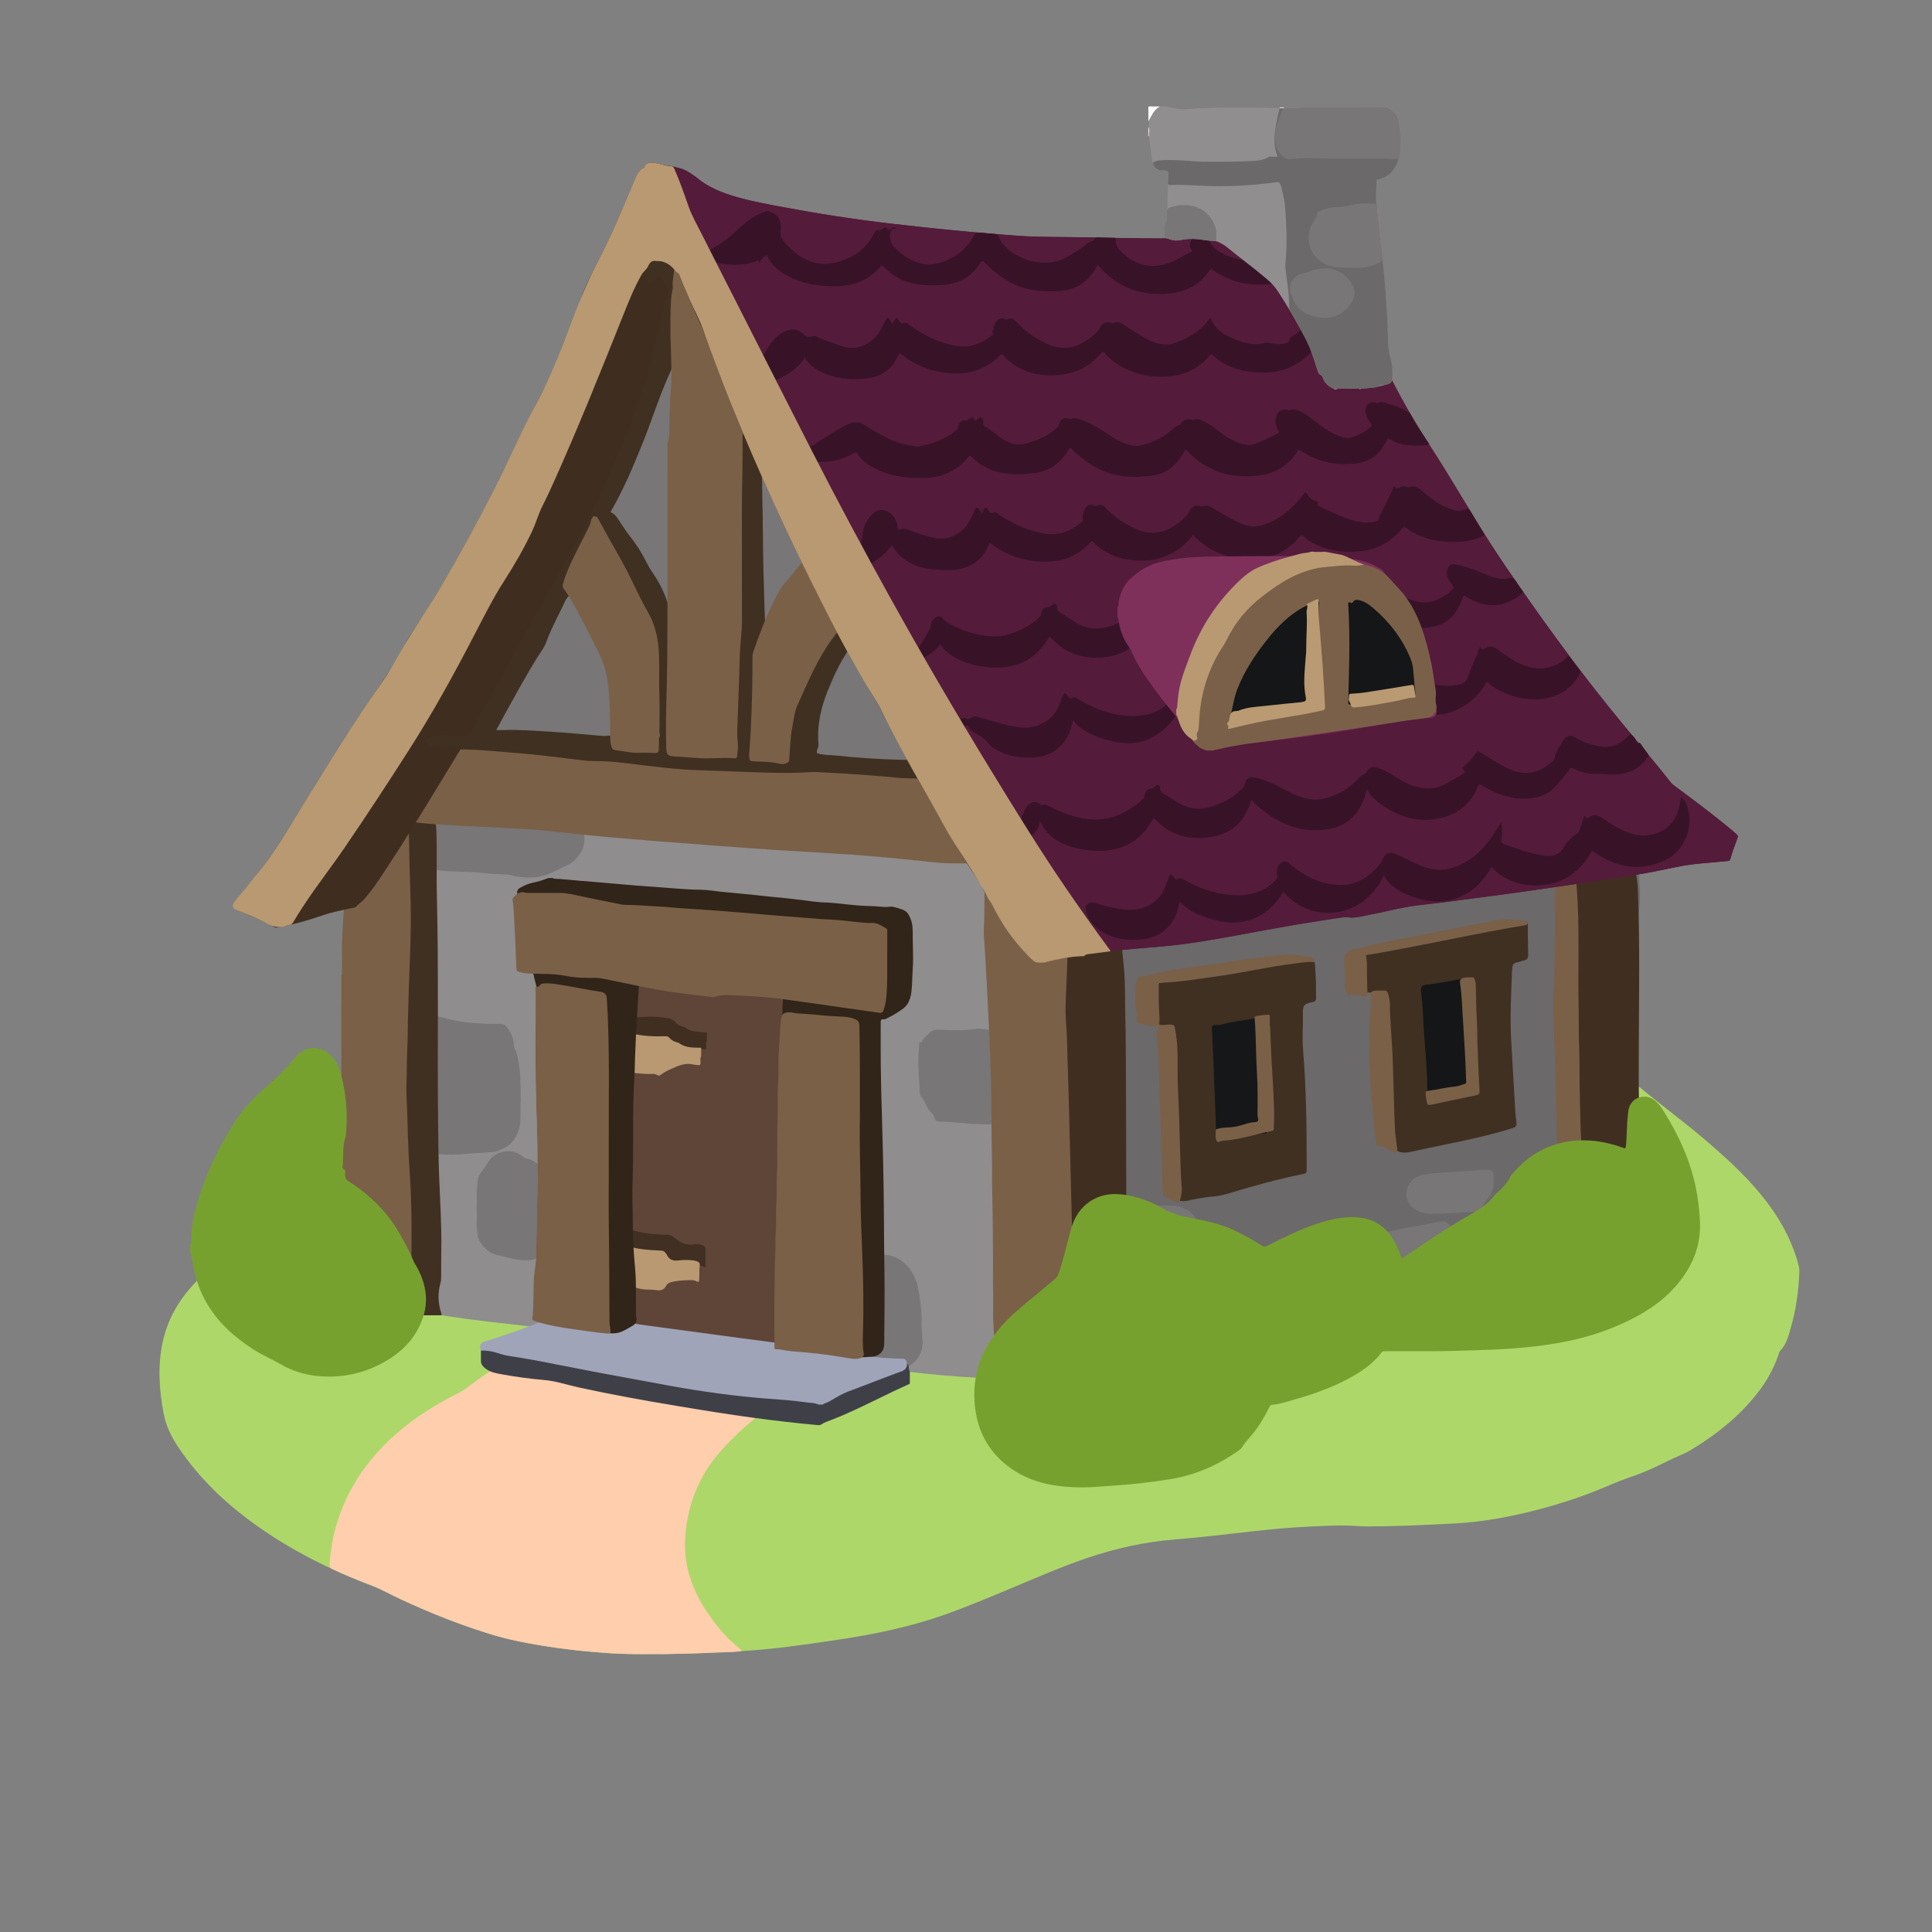 <?xml version="1.0" encoding="utf-8"?>
<!-- Generator: Adobe Illustrator 26.0.1, SVG Export Plug-In . SVG Version: 6.00 Build 0)  -->
<svg version="1.1" id="Layer_1" xmlns="http://www.w3.org/2000/svg" xmlns:xlink="http://www.w3.org/1999/xlink" x="0px" y="0px"
	 viewBox="0 0 3323 3323" style="enable-background:new 0 0 3323 3323;" xml:space="preserve">
<rect x="0" y="0" width="3323" height="3323" fill="#808080" stroke="none"/>
<style type="text/css">
	.st0{fill:#AED76A;}
	.st1{fill:#FECEAD;}
	.st2{fill:#6B696A;}
	.st3{fill:#8F8D8E;}
	.st4{fill:#787677;}
	.st5{fill:#DCD6D3;}
	.st6{fill:#5F4538;}
	.st7{fill:#402F22;}
	.st8{fill:#402F21;}
	.st9{fill:#B99972;}
	.st10{fill:#161718;}
	.st11{fill:#151617;}
	.st12{fill:#403022;}
	.st13{fill:#3F4047;}
	.st14{fill:#9FA4B9;}
	.st15{fill:#312419;}
	.st16{fill:#7A6047;}
	.st17{fill:#3F2E20;}
	.st18{fill:#551B3B;}
	.st19{fill:#381328;}
	.st20{fill:#381327;}
	.st21{fill:#FEFDFD;}
	.st22{fill:#7E305B;}
	.st23{fill:#7A6048;}
	.st24{fill:#B99A72;}
	.st25{fill:#908E8F;}
	.st26{fill:#FDFDFD;}
	.st27{fill:#77A12F;}
	.st28{fill:#B89971;}
</style>
<path class="st0" d="M1152,1748.1c26,0,52,0,78,0c2,1.4,4.2,0.8,6.3,0.8c95.3,0.1,190.7,0.4,286,0.3c80.2-0.1,160.3,0.8,240.4,2.5
	c55.3,1.2,110.6,2,165.9,3.1c39.8,0.8,79.6,1.5,119.5,2.6c60.3,1.7,120.6,3.7,180.9,5.7c29.6,1,59.3,1.9,88.9,3.3
	c45.3,2.3,90.5,4.7,135.7,7.7c36.2,2.3,72.4,5.2,108.6,8.3c42.8,3.7,85.5,8.3,128,14.8c23.5,3.6,46,10.1,65.8,24.3
	c10.9,7.9,23.3,14,33.6,22.5c13.9,11.6,27.5,23.7,41.6,35.1c32.6,26.4,66.4,51.5,98.4,78.7c35.1,29.8,69.3,60.5,98.6,96.2
	c29.7,36,52.8,75.5,65,121c1,3.9,1.8,7.8,1.6,11.8c-1.1,33.1-5.5,65.7-14.8,97.5c-4,13.8-7.3,28.1-18.1,39c-1.3,1.3-1.8,3.5-2.5,5.4
	c-7.1,21-17,40.6-30,58.5c-32.2,44.4-74,78.2-120.6,106.4c-12.2,7.4-25.6,12-38.3,18.3c-16.1,8-32.3,15.9-49.1,22.4
	c-16,6.2-32.5,11.2-48.2,18.1c-35.5,15.5-71.8,28.5-109,39c-39.3,11.1-79.2,19.9-119.7,25.1c-31.4,4.1-63.1,4.7-94.7,6.3
	c-14.5,0.8-28.9,1.4-43.4,1.7c-18.7,0.5-37.3,1-56,0.9c-11.5,0-22.9-1.3-34.4-1.5c-20.5-0.4-41,0.8-61.4,1.7
	c-34.3,1.4-68.4,4.7-102.5,8.5c-43.7,4.9-87.3,10.2-131.1,13.7c-51.3,4.1-101.4,15.1-150.2,31.6c-45.8,15.5-90,35-134.6,53.6
	c-37.2,15.5-74.4,31.2-112.4,44.6c-58.6,20.6-119.2,33.2-180.6,42.4c-57,8.5-113.9,17-171.6,20.1c-37.9,2-75.8,4-113.8,4.6
	c-22.3,0.3-44.7,0.2-67,0.4c-14.1-0.5-28.3-0.6-42.4-1.6c-28.6-2-57.1-4.7-85.4-8.5c-37.5-5.1-74.8-11.4-111.1-21.9
	C796,2797,742,2775,689,2750.6c-16-7.4-31.2-16.5-47.8-22.7c-72.5-27.2-141.3-61.7-204.2-107.1c-50.8-36.6-95.4-79.4-130.4-131.8
	c-11.9-17.9-21.2-36.5-25.2-58.1c-7.7-40.5-10.3-80.9-1.8-121.5c10-48.1,36.3-86.4,72.1-118.8c30.8-27.8,65.8-50,100.1-73
	c57.2-38.3,331.7-233.1,399-268.1c12.2-6.4,23.9-13.9,37-18.6c37.3-13.4,74.5-27.2,111.7-40.7c17.7-6.4,34.9-14.3,53.1-19.2
	c24.1-6.5,48.5-11.9,73-17C1134.3,1752.1,1143.5,1751.4,1152,1748.1z"/>
<path class="st1" d="M1428.9,2300.1c0,2.3,0,4.7,0,7c-3.4,8.1-6.4,16.3-11.9,23.4c-8.4,10.8-17.7,20.7-26.9,30.9
	c-20,22.3-43.6,40.5-67.2,58.7c-29.8,23-58.4,47.4-83.4,75.8c-17.9,20.3-32.4,42.6-42.6,67.7c-10.3,25.3-16.2,51.5-18.2,78.9
	c-1.7,23.7,0.7,46.8,7.7,69.4c8.4,27,22.1,51.3,38.9,73.9c11.4,15.4,23.7,30.1,38.4,42.5c4.2,3.6,8.4,7.2,12.9,11.1
	c-9,2-17.5,2.1-25.9,2.3c-22.3,0.6-44.5,2-66.8,2.5c-12.3,0.3-24.6,0.2-36.9,0.9c-35.6-0.3-71.3,0.8-106.8-2.2
	c-16.4-1.4-32.8-2.4-49.1-4.3c-20.6-2.5-41.2-5.1-61.7-8.6c-29.2-4.9-58.3-10.6-86.5-19.4c-64.9-20.4-127.7-46.1-188.4-76.9
	c-4.1-2.1-8.4-4-12.8-5.7c-23.7-9-47.1-18.4-70.1-29.2c-3.6-1.7-4.8-3.7-4.7-7.6c0.2-7.2,1.1-14.2,2-21.3
	c3.8-31.5,12.7-61.5,26-90.3c20.2-43.6,49.2-80.4,85.1-112.2c27.2-24.1,57.3-43.8,89-61.4c10.9-6.1,22.7-10.6,32.7-18.1
	c25-18.9,50.6-36.8,79-50.4c6.2-3,185.2-101.6,209.2-110.8c32.5-12.4,65.6-21.1,100.8-18.6c10.3,0.8,20.5,1.1,30.8,0.2
	c19.1-1.6,38.3-1.3,57.4-1.3c8.7,0,17.2,1.4,25.7,2.7c13.5,2.1,25.9,8.5,39.6,10c21.7,2.3,37.3,16.2,52.8,29.3
	C1412.7,2262.4,1419.5,2282.3,1428.9,2300.1z"/>
<path class="st2" d="M2818.8,1478.8c-0.2,15.1,0.4,33.9,1.7,52.7c1.1,16-1.2,31.9-2.2,47.9c-1,18-1.6,35.9-1.7,53.9
	c0,27.2,0.3,54.3-0.1,81.5c-0.6,45.1,0.2,90.3,0.3,135.4c0.2,47.8,0.9,95.6,2.1,143.4c1,41.6,0.7,83.3,1.7,124.9
	c0.1,4.1-1.3,5.9-5,7.1c-24.7,8.1-49.9,14.2-75,21c-97.4,26.5-194.2,55.4-292,80.9c-127,33.1-253.9,66.8-381.4,97.9
	c-57.8,14.1-116,27.1-174.5,38.2c-4.2,0.8-8.6,1.6-12.9,1.7c-17,0.4-33.7,4.6-51,3.9c-12.7-0.6-31.1-15.6-32.2-30.1
	c-0.9-11.8,1.1-23.3,2.6-34.8c2.9-21.9,3.6-43.8,3.4-65.8c-0.1-24.8-0.9-49.7-0.6-74.5c1.5-95.3,0.9-190.6,2.1-285.9
	c0.7-54.8,3-109.6,3.2-164.4c0.1-61.1-1.6-122.3-1.2-183.4c0.1-19.3,0.3-38.7,0.8-58c0.3-10.8,1.3-21.6,1.8-32.4
	c0.2-5.7,4.6-8.6,7.6-12.4c0.4-0.5,1.9-0.3,2.9-0.2c23.3,3.1,46.7,4.6,70.1,6.3c18.4,1.4,36.9,2.4,55.3,3.3
	c48.2,2.4,96.5,3.7,144.8,3.6c44.3-0.1,88.6-1.5,132.9-2.3c9.5-0.2,19-0.1,28.5-0.2c62.8-1.2,125.6-0.5,188.4-1.3
	c72.3-1,144.6-1,216.9-0.4c46.3,0.3,92.6,0.9,138.9,1.5c6.5,0.1,13-0.2,19.5-0.6c3-0.2,4,0.6,4,3.8
	C2818.7,1452.4,2818.8,1463.7,2818.8,1478.8z"/>
<path class="st3" d="M1822.9,2371.8c-5.7,0-11.3,0-17,0c-1.1-1.5-2.7-0.9-4.1-1.1c-13-1.1-25.9-1.3-38.9-0.7
	c-76.2,3.2-151.7-4.7-227.2-13.7c-56.7-6.8-113.4-13.9-170.4-18.2c-46.9-3.6-93.3-10.6-139.8-16.7c-40.4-5.3-80.8-11.1-121.2-16.5
	c-46.8-6.3-93.8-12-140.7-17.4c-42-4.8-84-9.8-126-14.6c-45.2-5.1-90.1-12-134.7-20.7c-32.4-6.3-63.8-16.3-95.6-25.2
	c-3.9-1.1-5.3-2.8-5.4-6.8c-0.4-22-0.3-44,0.5-66c0.4-9.5,1.2-19.1,0.4-28.5c-2.6-28.9-2.8-57.9-2.8-86.9
	c-0.1-171.8-5.8-579.8-6.2-595.6c-0.1-3.1,0.6-5.3,3.6-6.9c6.8-3.8,12.2-9.1,16.3-15.8c3.1-5.1,6.9-9.8,10.5-14.6
	c32.7-44,61.4-90.2,85.2-139.7c25.6-53.3,52.8-105.8,81.7-157.4c26.7-47.6,55.7-94,82.1-141.8c15-27.3,32.5-53.2,46.2-81.2
	c18.1-37.1,36.7-74,55.1-111c9.4-18.9,20.7-36.9,27.7-57c4.8-13.7,10.2-27.2,21.3-37.4c0.9-0.9,1.5-2.2,2.1-3.4
	c28.5-57.8,60.2-113.9,89-171.6c2.8-5.5,5.5-11,8.3-16.5c13.2-25.9,31.2-49.3,39.6-77.6c0.8-2.8,2.8-5.3,4.5-7.8
	c3.2-4.7,7.1-8.9,12.3-11.6c10-5.1,19.2-12.1,31.5-11.5c3.3,0.2,4.8,0.6,6.1,3.3c5.9,11.8,12.5,23.2,17.6,35.3
	c19.9,47.1,42.4,93,64.6,139.1c42.9,89,82.3,179.8,130.4,266.3c42.4,76.3,86.1,151.9,133.3,225.4c32,49.9,65,99.2,97.5,148.8
	c18.9,29,36.9,58.7,56.5,87.3c30,43.9,61.3,86.9,95.5,127.6c1.5,1.8,3.2,3.5,3.4,6c1.2,14.8,4.4,29.5,3.9,44.2
	c-1.2,33.2-0.4,66.3-0.7,99.5c0,3.5,0.1,7,0.2,10.5c0.7,18.1,3.5,36.1,2,54.5c-1.9,22.7-1.5,45.6-1.3,68.4
	c0.5,69.6,1.5,139.3,2.8,208.9c0.7,34.1,1.6,68.3,1.9,102.4c0.5,48.1,2,96.3,2.3,144.4c0.3,64,0.3,127.9-2.2,191.9
	C1824.3,2353.5,1824.6,2362.7,1822.9,2371.8z"/>
<path class="st4" d="M2568.9,2042.9c-0.4,0.3-1,0.5-1.1,0.9c-2.4,12-12.1,20-17.1,30.3c-5.2,10.8-13.8,10.1-22.4,10.7
	c-17.7,1.2-35.4,1.8-53.1,2.8c-9.5,0.6-19,0.7-28.3-1.7c-15.2-3.9-28.9-16.8-28-33.7c0.7-13.9,9.1-25.7,23.7-30.3
	c7.2-2.2,14.6-3.2,22-3.8c21-1.6,42-2.7,63-4.3c8.8-0.7,17.5-1.5,26.3-1.9c6.3-0.3,12.2-0.2,14.9,7
	C2568.9,2026.9,2568.9,2034.9,2568.9,2042.9z"/>
<path class="st4" d="M1575.1,1352.5c-11,0.8-22.1,2.4-33.1,2.1c-9.5-0.3-19,3.4-28.5,0.3c-1.7-0.5-3.5-1.2-5-2.1
	c-5.8-3.7-12-5.1-19-5.2c-24.3-0.2-48.7-0.7-72.9-2c-15.3-0.8-30.3,0.2-45.4,3.1c-7.7,1.5-15.6,1.5-23.5,2.1
	c-29.4,2.4-58.8,0.9-88.2,0.8c-13.3-0.1-26.7,0.2-39.9-0.9c-11.1-0.8-22.2-1.3-33.3-2.7c-5.3-0.7-10.8-0.7-16.2-1.2
	c-8.6-0.9-17.3-1.1-25.8-2.8c-3.9-0.8-7.8-0.7-11.7-1.1c-11.5-1.1-22.9-3.1-34.4-4c-9.8-0.7-19.4-2.4-29.1-3.2
	c-11.3-0.9-22.4-3.4-33.7-5c-10.6-1.5-21.4-1.8-31.8-4.1c-18.7-4.1-37.8-5.5-56.5-9.3c-22.6-4.6-45.4-6.5-68.4-7.5
	c-19.5-0.8-38.8-3.4-57.8-7.8c-10-2.3-19.1-6.8-27.8-12.1c-7.5-4.5-14.1-18.8-8.3-28.4c1.6-2.7,2.5-5.7,2.2-9.1
	c-0.7-8.8,2.1-16.7,7.6-23.3c4.1-4.9,6.1-10.4,6.6-16.4c0.9-11.6,5.8-21.9,10.3-32.2c6.4-14.5,14.9-27.8,25.8-39.7
	c5.1-5.5,8-13.1,11.6-20c6-11.5,12.5-22.7,19.3-33.7c8.5-13.9,16.7-27.9,24.9-41.9c10-17,18.9-34.6,28.2-52
	c9.9-18.4,18.6-37.4,28.3-56c10.2-19.7,20.1-39.5,30.7-59.1c13.4-24.8,26.7-49.7,42.1-73.3c3.7-5.6,5.3-12.2,7.5-18.5
	c6-16.8,12.6-33.4,19.6-49.8c8.2-19.3,17.5-38.1,26.3-57.1c7.2-15.5,12.1-32.2,18.5-48.1c15.2-37.7,32.6-74.4,57.4-106.9
	c3.6-4.7,6.8-9.5,10.2-14.3c7.9-11.2,22.6-14.9,35.7-9c2.5,1.1,4.9,1.7,7.6,1.6c17.4-0.6,30.6,9.3,34.6,26.2
	c0.7,2.8,1.6,3.8,4.5,3.8c9.8-0.1,17.3,4.4,22.8,12.2c9.7,13.6,16.2,29,23.1,44.1c11.5,25.3,22.8,50.7,34.2,76
	c17.2,38.1,34.4,76.2,51.7,114.3c2.5,5.5,4.9,10.6,11.4,13.4c8,3.4,11.3,11.5,14,19c12.6,35.2,28.4,69,45.6,102.2
	c19.7,38.2,40.5,75.9,61.5,113.5c14.3,25.6,28.3,51.3,42.5,76.9c14,25.2,29,49.8,41.3,75.8c3.3,7,6.3,14.2,9.3,21.4
	c2.9,7.1,2.9,14.6,1.7,22c-0.3,2,0.4,3.2,1.2,4.5c10.7,18.1,23.2,35,33.7,53.2c2.7,4.6,7.1,8.2,9.3,13.2c5.7,12.6,1.9,27.9-9.1,36
	c-1.7,1.3-2.4,3-3.1,4.9c-5,15.3-5,15.1-21.1,15.5c-13.1,0.4-26.2,1.3-39.3,2C1575.2,1352.9,1575.2,1352.7,1575.1,1352.5z"/>
<path class="st4" d="M895.6,1891.7c-1,13.4,0.5,28.9-1.5,44.3c-1,8-4.4,15-8.5,21.9c-7.4,12.5-19.5,18.2-32.4,22.6
	c-3.8,1.3-8.1,1-12.2,1.4c-13,1.4-26.1,1.2-38.9,2.7c-14.3,1.7-28.5,1.4-42.7,1c-8.9-0.2-17.4-4.5-24-10.6
	c-5.9-5.4-13.3-6.8-20.3-9.1c-15.8-5.3-31.9-10.1-43.1-23.7c-8.5-10.4-14.3-22-15.7-35.5c-2.3-21.3-2.7-42.8-0.9-64
	c2-23.8,6.8-47.2,20.9-67.4c8.2-11.8,19.1-19.4,34.2-19.2c0.5,0,1.1-0.1,1.5,0.1c9.9,4,17.6-1.7,25.5-6c5.2-2.9,10.2-3.5,16.1-1.9
	c19.3,5.3,38.7,9.5,58.8,11.1c16.1,1.3,32.2,2,48.4,1.6c5.1-0.1,8.3,2,11,5.4c7.5,9.5,11.7,20.3,12.2,32.4c0.1,2.2,0.6,4.1,1.8,6
	c2.6,4.1,3.4,8.9,4.5,13.5C895.8,1841.8,895.2,1865.7,895.6,1891.7z"/>
<path class="st4" d="M2254.6,2264.2c2.4-26.6,0.9-52.7,0.5-78.8c-0.1-5.7-1.9-11.2-0.1-17.1c2.5-7.9,6-15.2,10-22.2
	c0.8-1.4,2.3-1.7,3.8-2c47.2-10.2,94.3-20.6,141.6-30.5c23.2-4.8,46.7-8.6,70-13c2.6-0.5,4.5,0.2,6.5,1.5c8.6,5.6,15.3,13,18.9,22.6
	c1.6,4.3,4.3,7.4,7.6,10.2c13.6,11.5,17.3,26.8,14,43.1c-3,14.8-12.8,25.7-27,32.2c-8.9,4-18.2,5.4-27.8,6.8
	c-12.2,1.7-24.6,2.6-36.8,4.7c-8.1,1.4-16.4,2.4-24.4,4.3c-11.7,2.8-23.3,6.3-34.8,9.9c-5,1.6-10.3,2-15.4,2.7
	c-8.9,1.2-17.6,3.4-26.4,5.2c-3.4,0.7-6.4-1.3-9.4-2.2c-3.3-1-5.1-0.8-5.7,2.8c-0.3,1.9-1.5,3-3.2,3.4
	c-19.9,4.8-39.6,10.4-59.2,16.1C2256.8,2264,2256.1,2264,2254.6,2264.2z"/>
<path class="st4" d="M799.6,1396c28.2-0.6,56.3,0.7,84.3,3.2c8.4,0.7,17,1.3,25.1,3.8c9.2,2.8,17.3,1.2,25.8-3
	c18.8-9.3,37.2-8.3,53.8,5.3c13.1,10.7,18,24.9,16.5,41.9c-1,12.1-6.9,21.6-14.3,30.1c-4.5,5.1-10.7,8.6-16.9,11.6
	c-9.3,4.6-18.6,9.2-28.1,13.4c-9.3,4.2-19,6.6-29.4,6.9c-13.4,0.5-26.4-0.8-39.4-4.1c-3.4-0.9-7.2-1-10.7-1.2
	c-11.8-0.5-23.8-1-35.4-2.3c-17.1-1.9-34.1-2.2-51.2-2.7c-13.8-0.3-27.3-1.5-40.6-5.2c-16.7-4.6-29.7-14.8-34.7-31.2
	c-7.5-24.3-1.8-48.6,25-61.4c5.2-2.5,10.9-3.5,16.7-4.1C764,1395.3,781.8,1396.2,799.6,1396z"/>
<path class="st4" d="M1759.3,1845.5c-0.3,20.9-1,38.4-5.3,55.5c-1.7,6.9-4.3,13.4-8.7,19.2c-4.1,5.4-9.7,7.8-15.7,9.4
	c-14.6,3.8-29.4,4.9-44.6,3.7c-5.7-0.4-11.7,0.4-17.5-0.5c-10.2-1.6-20.5-1.5-30.8-2.8c-6.5-0.8-13.1-0.7-19.7-1
	c-6.8-0.3-7.8-0.5-9.9-7c-0.9-2.7-2.1-5-4.2-7.1c-5-4.9-8.7-10.7-11.4-17.1c-1.6-3.8-3.6-7.3-6.3-10.5c-1.9-2.3-3-5.1-3.1-8.1
	c-1.1-23.3-3.7-46.5-1.9-69.9c0.4-4.9,0.6-9.8,0.9-14.7c0-0.8,0-2.3,0.8-2c3.8,1.4,3.9-2.1,5.1-3.8c2.6-3.5,5.3-6.7,8.9-9.2
	c0.3-0.2,0.7-0.3,0.8-0.5c6.8-10.1,17.3-8.2,26.9-7.8c17.8,0.8,35.5,1.2,53.2-1.5c9.9-1.5,19.8,1.3,29.6,1.7c7.1,0.3,14,1.1,20.8,4
	c16.7,7.3,25.5,20.2,28.6,37.8C1757.9,1825.1,1760.1,1836.8,1759.3,1845.5z"/>
<path class="st4" d="M1585,2278.8c0.7,7.9,0.6,16,1.6,24.1c2.8,22.1-10.1,42.6-30.7,50.1c-6.1,2.2-12.1,2.9-18.3,2.8
	c-10.1-0.1-20.1,0-30.2-1c-19.1-1.9-35.9-8.1-47.3-24.8c-7.1-10.4-8.1-22.1-6.7-34.1c0.9-7.6,2.8-14.8,8.5-20.5
	c1.1-1.1,0.9-2.8,0.9-4.3c0.1-14.6-0.4-29.3,0.4-43.9c0.7-13.6,1.7-27.5,10-39.3c4.2-6.1,10.4-10.2,16.1-14.6
	c6.7-5.1,13-11.1,21.6-13.3c16.8-4.2,31,1,43.7,11.8c14.7,12.5,22,29.2,25.3,47.7c1.8,9.7,2.9,19.6,4.1,29.4
	C1585.2,2258.9,1585.4,2268.7,1585,2278.8z"/>
<path class="st4" d="M819.9,2081.4c0.6-15.9-0.4-31.1,0.9-46.2c0.6-7.3,2.6-14,7.2-19.5c5.3-6.2,8.9-13.5,13.7-20
	c10.9-14.6,33.1-20,49.7-11.6c3.4,1.7,6.4,3.8,9.3,6.2c3.5,2.9,8.3,2.7,12.3,4.5c15.4,6.9,24.1,18.3,25.4,35.2
	c1.6,20.6,3.2,41.2,6.2,61.7c1.3,9.1,2.7,18.3,3.3,27.6c0.4,7.5-0.6,14.9-2.1,22.2c-1.1,5.2-3.4,9.8-8.9,12.4
	c-2.7,1.3-4.8,3.9-7.1,5.9c-8,6.9-17.4,8-27.7,7.8c-16.1-0.3-31-5.7-46.4-8.9c-16.4-3.4-31.5-18.8-34.4-35
	C818.8,2109.4,820.8,2095,819.9,2081.4z"/>
<path class="st4" d="M1987.7,2073.9c9.2-0.8,19.2-0.2,29.2,0c33.9,0.7,55,31.6,42.4,61.1c-5.6,13.2-15.2,20.9-28.8,24.9
	c-8.2,2.4-16.5,2.2-24.7,3.1c-10,1.1-20.1,2.2-30,3.7c-17.2,2.5-34.6,4.1-51.8,1.8c-15-2.1-24.7-12.4-30.8-26c-1.7-3.8-1.9-7.9-2-12
	c-0.6-23.1,5.9-39.8,27.4-50.2c8.3-4,17.5-4.9,26.6-5.2C1959,2074.7,1973,2073.3,1987.7,2073.9z"/>
<path class="st5" d="M1390,1845c0.3,0,0.6,0,0.9,0c0,5.3,0,10.7,0,16l-0.4,0.1l-0.4,0C1390,1855.7,1390,1850.4,1390,1845z"/>
<path class="st6" d="M1390,1845c0,5.4,0,10.7,0,16.1c-0.7,20.8-1.5,41.6-2,62.4c-1.6,73.9-3.5,147.9-1.9,221.9
	c1,48.5,0.1,97,0.7,145.4c0.1,6.8-0.4,13.6-1.9,20.3c-0.6,2.5-0.7,5.5-4.4,5.8c-1.4,0.1-1.2,1.4-1.2,2.3c-0.1,1.3-0.2,2.7-0.3,4
	c-0.3,2.9-1.2,5.5-2.6,8c-2,3.6-4.7,0.2-7.1,0.4c-15,1.6-29.2-1.6-43.4-6.4c-12.9-4.4-26.8-4.6-40.4-6.2c-17.7-2.2-35.3-4.3-53-6.3
	c-17.2-2-34.4-4.1-51.6-5.6c-33.6-3-66.5-9.4-99.1-17.5c-11.7-2.9-23.5-5-35.6-2.9c-3.5,0.6-3.2-1.4-3.2-3.7c0-16.5-0.2-33,0.1-49.5
	c0.2-13.3-2.1-26.6-1.1-39.9c1.5-19.3-1.4-38.7,0.2-57.9c3-36.9,2.1-73.9,2.6-110.9c1-81.5,0.7-162.9,1.5-244.4
	c0.3-31,1.9-61.9,2.8-92.9c0.1-4.9,3.1-5.6,7.1-5.5c28.1,0.4,56.3,0.7,84.4,1.2c42.3,0.7,84.6,0.7,126.9,0.2
	c27.6-0.3,55.3,0.5,82.9,0.6c6.8,0,13.7,0,20.5,0c2.4,0,4.6,0.3,6.9,1.1c9.2,2.9,10.5,4.8,10.4,14.5c-0.5,41.6-0.3,83.3,0.9,124.9
	C1389.2,1831.4,1389.7,1838.2,1390,1845z"/>
<path class="st7" d="M1146,2200.9c-7.4-5.4-16.1-7.2-24.8-9c-9.6-2-19.1-4.2-28.3-7.9c-4.7-1.9-9.1-4.3-12.5-8
	c-3.8-4.3-5.5-9-3-14.7c1.5-3.5,1.6-7.6,1.6-11.1c0.1-10.7,5.6-20.6,4.4-31.4c-0.3-3,0.3-4.1,3.8-3c19.9,6,40.3,7.7,61,8
	c4.8,0.1,9.3,2.4,12.6,5.4c9.9,9.2,20.9,13,34.4,11.1c4.9-0.7,10.3,0,15,2.7c1.8,1,3.2,2.1,3.1,4.6c-0.1,10.4,0,20.9,0,32.1
	c-19.6-8.3-32.5,2.8-45.1,12.9c-4.7,3.8-8.7,7.1-14.8,7.2c-0.7,0-1.3,0.2-1.5,1C1150,2200.9,1148,2200.9,1146,2200.9z"/>
<path class="st8" d="M1215.9,1790.1c-2.2,3.1-1.2,6.7-0.9,9.9c0.4,5-1.7,5.5-5.7,4.7c-2.1-0.4-4.4-0.2-6.4-0.8
	c-13-3.4-24.8,0.7-35.8,6.5c-10.3,5.4-20.7,7-32,6.6c-16.9-0.6-33.9-0.3-50.8,1c-3.5,0.3-5-0.9-5.9-4.2c-3.3-11.5-6.8-23-8.6-34.8
	c-2.5-16.1,5.5-27.6,21.6-29c18.2-1.6,36.5-2.1,54.7,0.7c6.6,1,12.7,3.2,17,8.9c2.1,2.7,5.1,4.1,8.4,5.1c2.7,0.8,5.6,1.6,7.8,3.2
	c8.5,6.1,18.3,6.4,28,7.1c2.9,0.2,5.8,0.7,8.8,1C1215.9,1780.8,1215.9,1785.4,1215.9,1790.1z"/>
<path class="st9" d="M1205.9,1817.1c-2.2,3.3-1,7.1-0.9,10.6c0.1,4.1-1.6,4.8-5,4.2c-2.4-0.4-5-0.3-7.4-0.9
	c-12.6-3.3-23.9,1.2-35.1,6.1c-7.2,3.2-14.3,6.3-20.5,11.2c-2.3,1.8-4.5,2.6-7.5,0.3c-2.3-1.7-5.7-1.6-8.7-1.4
	c-15.7,0.8-31.1-3-46.8-2.1c-2.2,0.1-2.9-0.8-2.9-2.9c0.7-21.4,1.3-42.9,2-64.4c0.1-3.4,2.3-3.7,4.9-2.9c10.6,3.5,21.6,5.6,32.7,6.6
	c11.2,1,22.5,1.2,33.8,0.8c2.7-0.1,4.8,0.3,6.6,2.5c3.3,3.9,7.4,6.5,12.5,7.7c1.8,0.4,3.6,1.1,5,2.1c11.4,8.1,24.5,7.2,37.4,7.5
	C1205.9,1807.1,1205.9,1812.1,1205.9,1817.1z"/>
<path class="st9" d="M1073.2,2164.4c1.4-5.5,0.3-12,0.1-18.4c-0.1-3.6,0.9-4.1,4.3-3.1c19.2,5.9,39.1,7.2,59,8.1
	c3.4,0.1,6.2,0.9,8,4c0.7,1.1,1.8,2,2.4,3.2c4.3,9.6,12.2,10.8,21.4,9.6c8.1-1.1,16.2-0.8,24.4,0.1c2.5,0.3,4.8,1.1,7.1,2
	c2.9,1.2,4.1,3.2,3.7,6.3c-1.1,7.9-0.7,15.9-0.9,23.9c-0.1,5.2-1.2,5.7-6,3.2c-1.6-0.9-3.3-1.4-5.2-1.4c-12.5-0.2-24.9,0.4-37.1,3.4
	c-4.1,1-7.2,3-9.1,7c-2.4,5.1-8.1,7.6-13.7,7c-5.6-0.6-11.3-1.3-16.9-1.2c-12.5,0.2-23.8-3.9-35.1-8.4c-3.8-1.5-5.5-4-5.5-8.4
	C1074.3,2189.3,1074.4,2177.3,1073.2,2164.4z"/>
<path class="st10" d="M2058.6,1803.7c1-0.6,1-1.6,1-2.6c-0.3-9.9,1.6-19.8,0.7-29.8c-0.8-9.6,0.5-19.2,1.7-28.8
	c0.8-6.5,5.3-10.1,12.7-9.7c3,0.2,4.9-0.2,6.3-3.2c1.4-2.9,4.3-4.2,7.5-4.2c13.1-0.3,26.4-2.4,39.3,0.4c17.3,3.8,34.7,1.5,52.1,2.1
	c3.7,0.1,5.9,1.2,6.2,4.8c1.3,18.7,7.4,36.8,6.6,55.7c-0.1,2.8-0.3,5.6-0.4,8.5c0,0.9-0.6,2.6,0.5,2.6c4.8,0.4,3.6,4,3.7,6.7
	c1.4,50.3,1.1,100.7,1,151c0,11.1,0,11.1-11.1,11.1c-8.1,0-16.3,0.2-24.4-0.1c-5.6-0.2-10.8,0-14.4,5.2c-25.3,0-50.6,0-75.9,0
	c-2.5-2.2-4.3-4.8-5.3-8c-4.7-14.7-5.8-29.9-6.7-45.2c-0.2-2.6,0.9-5.3-1-7.6C2058.6,1876.2,2058.6,1840,2058.6,1803.7z
	 M2105.2,1753.5c1.7,1.8,3.8,1.1,5.7,1.1c15.7-0.1,31.1-2.4,46.5-5.1c7.3-1.3,14.6-3.1,21.9-4.5c3.7-0.7,4.3-3,4.1-6.2
	c-0.2-3.5-2.8-3-5.1-3.1c-6-0.4-11.4,2.1-17,3.3c-16.8,3.5-33.8,6.5-50.4,11.3C2108.9,1750.8,2106.1,1750.7,2105.2,1753.5z"/>
<path class="st11" d="M2563.8,1773.8c-1.1,0.3-1,1.2-1,2c0.2,18.8-1.2,37.5-2.1,56.3c-1,20.4-1.7,40.8-5.8,60.9
	c-1.5,7.3-2,7.4-9.2,7.4c-21.1,0-42.3,0.5-63.4-0.2c-9.6-0.3-19.2,0.9-28.7,0.7c-6.4-0.1-12.8-0.4-16.8-6.6c-0.6-1-1.5-0.9-2.6-0.7
	c-6.6,1.3-10.1-0.5-10.8-6.9c-1.3-12.9-6.9-24.8-8-37.7c-0.6-7.2-1.7-14.4-2.3-21.6c-1.8-24-0.8-48.1-1-72.2
	c-0.1-10.3-0.2-20.6,0-30.9c0.2-8.4,0.9-16.8,3-25c1-4.2,3.1-6.7,8.2-6.4c21.1,1.2,41.6-4,62.3-7.1c23.3-3.5,46.6-7.3,69.9-11.1
	c1.8-0.3,4,0.1,5.4-1.8c0.7,0,1.3,0,2,0c0.3,2.3,0.7,4.7,1,7c0,3,0,6,0,9c-1.4,1.1-1,2.7-1,4.2c0,19.5,0,39,0,58.6
	c0,1.4-0.4,3,1,4.2C2563.8,1761.8,2563.8,1767.8,2563.8,1773.8z"/>
<path class="st10" d="M2563.8,1755.8c-1.4-1.1-1-2.7-1-4.2c0-19.5,0-39,0-58.6c0-1.4-0.4-3,1-4.2
	C2563.8,1711.3,2563.8,1733.5,2563.8,1755.8z"/>
<path class="st8" d="M1813,2378c-2.2-31.8-3.7-63.7-4.6-95.5c-0.6-20.6-1-41.2-1.8-61.8c-1.4-35.3-1-70.5-2.1-105.8
	c-0.9-28.9-0.8-57.9-1.9-86.8c-1.2-29.9-0.9-59.9-2.1-89.8c-0.9-22.9-0.5-45.9-1.9-68.8c-1.6-26.9-0.9-53.9-2.1-80.8
	c-2.3-53.9-0.5-107.9-1-161.8c-0.1-13.7,3.6-26.9,7.7-40c1.9-5.9,5.7-8.4,12-8.2c10.3,0.3,20.6,0,30.9,0.9c14,1.2,27.9-0.7,41.8-2
	c4.3-0.4,8.6-0.8,12.9-1.1c14.2-1,23.2,7.9,22.4,22.1c-0.1,2.6-0.7,5.3,0.3,7.9c7.2,19,7.6,39.1,9.6,58.8
	c2.4,23.2,1.7,46.5,2.2,69.8c2.5,118.9,0.8,237.9,2.3,356.8c1,79.6,1.3,159.2,2,238.9c0.1,8.1-5.5,13.6-5.4,21.2
	c0,2.8-4.3,2.6-6.7,3.2c-20.5,5.7-41.1,11.3-61.6,16.8c-5.1,1.4-10.3,2.6-15.4,3.9c-8.5,0-16.9,0-25.4,0.2c-2.8,0-6-0.8-8.2,2
	C1815.6,2378,1814.3,2378,1813,2378z"/>
<path class="st8" d="M2822.9,2124c-15.4,5.2-31,10-46.5,14.9c-10,3.2-19.5,8.1-29.7,11.1c-9.7,2.9-17.5-0.9-25.1-6.1
	c-1-0.7-1.8-2.1-2.1-3.3c-2.4-10.5-5.8-20.8-6.2-31.7c-1.1-29.6-3.9-59-4.9-88.6c-0.6-16.6-0.9-33.2-1.9-49.8
	c-1.3-21.9-1-43.9-2.1-65.8c-1.4-29.6-0.9-59.2-2-88.8c-2.4-67.6-1.2-135.2-0.9-202.8c0.2-38.2,2.1-76.4,11.1-113.9
	c4.7-19.5,5.5-21.5,25.1-18.6c16,2.3,31.7,0.8,47.6,1.3c6.9,0.2,12.6,1.4,14.8,8.9c0.7,2.3,2.2,3.2,4.4,3c6.9-0.8,8.5,4.1,9.5,9.2
	c2.2,10.8,2.9,21.7,3.3,32.7c3.2,87.3,1.8,174.5,1.4,261.8c-0.2,38.3-0.4,76.7,0.8,114.9c0.8,26,1.2,51.9,1.8,77.9
	c0.1,3.4,2.1,6.3,1.6,9.7C2822.9,2041.3,2822.9,2082.7,2822.9,2124z"/>
<path class="st12" d="M665,2120c1.9-3.9,1.8-8.1,1.8-12.2c0-96-1.1-192,0.4-287.9c0.8-52.2,0.5-104.5,2.3-156.7
	c0.8-23.6,0.9-47.2,1.8-70.8c1.2-29.9,2.7-59.7,3.8-89.6c0.7-17.9,1.8-35.8,3.4-53.7c0.4-4.5,1.3-8.9-1.1-13.6
	c-1.1-2.2,0.2-5.8,0.8-8.8c1.5-8.2,3.2-16.3,4.9-24.5c0.6-2.9,1-5.4,4.4-7.1c3.4-1.6,3.4-6.2,4.8-9.5c3.6-8.1,8.8-12.9,18.4-11.8
	c6.6,0.7,13.3,0.1,20,0.2c8.4,0.1,9.8,0.8,12.1,8.8c4.3,14.7,7,29.8,7.7,45.1c1.5,36.3-0.1,72.7,0.8,109
	c3.4,130.9,0.8,261.9,2.2,392.8c0.3,32,0.7,64,1.9,95.9c1.6,41.6,4.4,83.1,3.6,124.8c-0.3,14.7-0.1,29.3-0.2,44c0,4,0,7.9-1.1,11.9
	c-4.9,17.5-4.6,34.9,1.3,52.1c0.3,0.9,0.2,1.9,0.4,3.9c-12.8,0-25.3,0-37.9,0c-0.9,0-2.6-0.3-2.7-0.7c-2-7.3-8.4-4.7-13-6.1
	c-4-1.2-8.7-1.5-11-6c-1.3-2.7-3.8-2.3-6.1-2.3c-4.7-0.1-9.4-0.4-14,0.1c-4.7,0.5-7.5-1.6-9.9-5.1C665,2201.3,665,2160.7,665,2120z"
	/>
<path class="st12" d="M1817,2378c2.2-2.8,5.3-1.9,8.2-2c8.5-0.1,16.9-0.1,25.4-0.2c-0.6,0.9-0.5,1.6,0.4,2.1
	C1839.6,2378,1828.3,2378,1817,2378z"/>
<path class="st12" d="M683.4,1299.3c12.2-14.4,22.6-29.5,30.7-45.9c1.5-3.1,3.9-3.1,6.6-3.1c12-0.1,24,0,35.7,3.1
	c3.5,0.9,7.1,1.3,11.9,2.1c0.1-7.3,0.9-14.2,0.2-21c-1.8-16.5,3.7-30.4,12.3-44.1c29.7-47,58.2-94.7,86.3-142.7
	c34.8-59.5,66.8-120.5,92.8-184.5c14.7-36,28.2-72.6,42.5-108.7c15.9-39.9,33.1-79.2,51.8-117.8c3.8-7.8,6.3-16.1,9.2-24.2
	c9.5-26.4,21.4-51.7,35.9-75.7c0.7-1.1,1.4-2.3,2.1-3.4c8.1-13.6,8.1-13.6-5.8-20.5c-7.8-3.9-11.2-9.8-8.5-17.9
	c4-11.9,5.9-24.6,13.3-35.2c1.1-1.6,1.7-3.7,3.1-5.1c5.6-5.5,9.9-11.3,11.7-19.6c1.7-7.5,10.4-10.8,18.8-9.4
	c7.5,1.2,13.7,5.1,19.2,10c8,7.1,15.3,14.9,21.8,23.4c2.9,3.8,6.1,6.7,10.9,8c11.8,3.3,17.1,11.9,18.5,23.5
	c1.1,8.8-0.2,17.2-2.9,25.6c-8.5,26.4-20.4,51.3-31.8,76.5c-3.9,8.5-7.6,17-9.7,26.2c-3.1,13.4-9.4,25.6-14.7,38.2
	c-14.3,33.7-25.4,68.7-39,102.7c-16.5,41.1-33.6,81.9-56.3,121c9.7,4.1,13.4,12.9,18.6,20.4c4.7,6.9,9.2,13.9,14.4,20.4
	c11.4,14.4,21.2,29.8,29.3,46.3c3.7,7.5,8.3,14.4,12.9,21.3c10.1,15,17.9,31.2,23.2,48.5c6.3,20.4,14.7,40,22.9,59.6
	c15.5,37,27.1,75.1,34.9,114.4c1.5,7.5,2.7,15,1.6,22.8c-0.9,6.6,1.1,8.1,7.5,10.2c3.6,1.2,7.4,1.5,10.9,3.3
	c8.4,4.3,15.2,0.5,16.3-9c0.7-6.3,0.7-12.6,0.7-19c0.1-24,0-48,0.1-72c0-4.2-0.7-8.3,2.5-12.3c1.5-1.8,0.8-5.8,0.7-8.7
	c-1.4-50.3-1.1-100.6-2.4-150.8c-0.9-35.6-0.5-71.2-0.9-106.9c-0.4-40,0.1-80-0.2-120c-0.2-23.6,1.5-47.2,1.9-70.8
	c0.1-4.1,1.7-8.6-2.8-11.9c-1.7-1.2-1-3.7-0.9-5.7c1.3-19.6,2.5-39.2,4-58.8c0.7-9,2.1-7.5,8.4-6.3c11.8,2.1,23.1,6.8,35.3,6.2
	c2.5-0.1,3.4,1.7,3.6,3.9c0.8,8.7,5.9,15.5,10.3,22.5c2.6,4.1,3.8,8.3,4.1,13.1c1.7,23.3,1.4,46.6,2.2,69.9
	c1.7,48.6,0.9,97.3,2.1,145.9c1,39.6,0.9,79.3,1.8,118.9c0.9,37.6,2.1,75.2,3.5,112.9c1.4,37.3,3,74.6,0.5,111.9
	c-0.6,9.3-0.2,18.6,2.7,27.6c2.3,7.1,1,14.6,1.2,21.9c0.1,4,0.1,8.1,1.9,11.7c2.2,4.4,7.2,6.8,10.7,4c5.4-4.1,11-8.3,11.4-16.4
	c3.1-70.6,28.8-133.4,67-191.7c9-13.7,20.3-25.6,33.4-35.6c10.1-7.7,21.1-12.2,34.2-11.4c11.6,0.7,23.3,0.3,35,0.1
	c4.7-0.1,6.4,1.5,6.3,6.3c-0.3,13.7-0.2,27.3,0,41c0,3.3-0.7,5.6-4.1,7c-21.1,8.6-36.3,24.4-49.8,42c-18.6,24.3-31.4,51.6-42.9,79.8
	c-12.2,30.1-19.1,60.9-16.2,93.4c0.5,5.3-4.1,9.2-2.5,14.8c10.3,3.5,21.4,2.9,32.2,4c36.7,3.8,73.5,6.4,110.4,7.3
	c27.9,0.7,55.9,0.2,83.8,1.5c6.6,0.3,13.2,2.2,19.9,1.4c5.6-0.7,6.5,2.3,6.6,7.1c0.4,22.2,0.3,44.3,0.1,66.5c-0.2,15-0.3,15-15.6,15
	c-11.3,0-22.7-0.2-34,0.1c-25.7,0.6-51.1-3.2-76.7-5.3c-22.9-1.9-45.7-4.6-68.5-6.8c-41.7-4-83.5-7.8-125.2-11.7
	c-30.2-2.8-60.3-5.3-90.5-8.5c-44-4.6-88.2-8-132.3-11.4c-26.5-2.1-53.1-3.8-79.6-6.4c-31.1-3.1-62.2-6.3-93.4-9.6
	c-27.1-2.8-54.3-5.6-81.4-8.8c-23.1-2.7-46.4-4.5-68.9-11c-3.3-0.9-6.6-0.8-9.9-0.8c-15-0.1-30,0.3-45-0.3
	c-11.2-0.5-21.9-3.2-31.9-9.4C699.4,1304.4,691.4,1302.5,683.4,1299.3z M853.5,1255.7c5.5,0,9.1,0.1,12.7,0
	c27.3-1,54.6,1.3,81.8,2.9c28.9,1.7,57.6,4.8,86.5,7c5.7,0.4,11.6,0,17.5-0.5c5.2-0.4,10.8,4.3,16.8,5.4c19.2,3.5,38.5,2.3,57.8,1.6
	c5.1-0.2,8.9-3.9,8.1-8.3c-1.8-9.2,0.7-18.5-1.6-27.6c-3.2-12.6-5.4-25.4-8.5-38c-4.6-18.7-10.2-37.2-15.8-55.7
	c-5.7-19-18.7-34.4-25.1-53c-0.7-2.2-2.2-4.1-3.5-6.1c-14.8-21.4-31.9-40.9-51.4-58.2c-4.1-3.6-9-5.7-14.5-5.9
	c-2.7-0.1-5.2-0.5-7.9-1.1c-15.6-3.2-28.2,2.4-34.8,16.7c-10,21.8-22,42.6-30.3,65.1c-2.2,5.9-4.7,11.9-8.2,17.1
	c-16.3,24.3-30.6,49.9-44.9,75.4C876.7,1212.8,865.7,1233.3,853.5,1255.7z"/>
<path class="st12" d="M2263.5,1690.3c0,9.4-0.2,17.7,0.1,26.1c0.2,4.7-2,6.4-6.2,7.2c-14.9,3.1-16.7,5.2-16.4,20.4
	c0.4,20.3-1.5,40.6,0.2,61c5.6,68.1,6.4,136.4,6.2,204.8c0,8.1-0.1,8.2-7.7,9.8c-43.1,8.8-85.4,20.6-127.5,33.3
	c-7.6,2.3-15.5,4.2-23.4,4.8c-15.6,1.3-31,4.1-46.3,7.5c-10.5,2.3-19.7-0.6-28.7-5.2c-4.5-2.3-7.1-5.9-6-11.4
	c1.5-7.9-1.5-16.7,4.6-23.9c0.7-0.8,0.4-2.6,0.2-3.9c-2.1-20.6-1.2-41.2-2.2-61.8c-0.9-18.9-1.1-37.9-1.9-56.8
	c-1.8-40.6-1.5-81.2-1.8-121.8c0-2.3-0.1-4.7,0-7c0.1-3.1-0.8-5-4.4-5.1c-4.1-0.1-8.7,0.5-10.6-5c-0.3-0.9-3.7-0.8-5.6-1
	c-5-0.4-9.9-0.8-14.8-2.1c-4.5-1.1-6.7-3.5-6.6-8.4c0.2-15.3,0.3-30.7,0-46c-0.1-5.8,2.6-8.7,7.7-9.9c8.1-1.9,16.1-4.2,24.3-5.4
	c35.9-5.2,71.1-13.8,106.9-19.7c14.8-2.4,29.4-5.5,44.2-8c9.5-1.6,19.2,0,28.8-2.2c18.5-4.1,37.1-7.4,56-9.1
	c5.9-0.5,11.8-1.3,17.7-1.5c7.5-0.3,10.9,2.7,11.6,10.4C2262.6,1670.7,2263,1681,2263.5,1690.3z M2093.3,1962
	c2.7,0.3,4.9-0.6,7.1-1.2c11.2-3,22.4-6.6,34-7.7c12.6-1.2,25.2-2.1,37.7-3.1c6.9-0.6,7-0.6,7-7.6c0-8.7-0.6-17.3-0.6-25.9
	c-0.1-52,0-103.9,0-155.9c0-11.7-1.1-12.9-12.6-10.5c-21.8,4.6-44.2,6.2-65.7,12.3c-2.3,0.6-4.5,0.6-6.9,0.6c-9,0-9.1,0.1-8.7,8.8
	c0.7,15.6,1.5,31.3,2.2,46.9c1.3,31.6,2.4,63.2,3.8,94.8C2091.4,1929.6,2090.8,1945.9,2093.3,1962z"/>
<path class="st12" d="M2377.1,1862c-0.1-31.6,0.4-63.3-0.5-94.9c-0.3-12.4-2.5-24.5-4.2-36.7c-0.9-6.3-2.2-12.5-1.9-18.8
	c0.3-4.5-1.9-6.6-5.9-5.5c-10.6,2.9-21-0.9-31.5-0.2c-7.8,0.6-8,0-8-7.4c-0.1-15.7,0.1-31.3-0.1-47c-0.1-4.7,1.1-7,6.3-8
	c5.5-1,12.2-0.1,15.5-6.9c0.6-1.1,3.7-1,5.6-1.5c59.8-13.5,119.8-25.7,180.3-35.4c21.4-3.4,42.6-7.3,63.4-13.8
	c9.1-2.8,18.5-1,27.8-1.4c3.8-0.1,4,2.7,4,5.5c0,7.3-0.1,14.7,0,22c0.1,10,0.4,20,0.6,30c0.1,5.3-1.7,8.9-7.4,10
	c-4.2,0.8-8.2,2.8-12.5,3.5c-5,0.8-6.7,3.9-7.3,8.1c-0.4,3-0.7,6-0.8,9c-1.2,37.6-3.5,75.2-1.5,112.9c1.4,27.3,3.1,54.5,4.7,81.8
	c0.9,16,1.8,31.9,2.8,47.9c0.4,5.3,1.4,10.5,1.9,15.8c0.4,4.7-0.8,7.4-6.4,9.2c-40.4,12.7-81.7,21.5-123.1,29.8
	c-17.6,3.5-35.1,7.6-52.7,11.2c-10,2-19.6,2.6-28-5.5c-3.8-3.7-9.3-5.6-14.7-5.6c-6.1,0-6.8-3-6.8-8.1c0.2-28.7,0.1-57.3,0.1-86
	C2377.1,1871.3,2377.1,1866.7,2377.1,1862z M2455.9,1892.7c15.7-7,32.4-5.5,48.3-9.2c3.6-0.9,7.2-1.1,10.9-1.2
	c7.4-0.1,7.4-0.2,7.6-7.8c0.1-3.7,0-7.3,0-11c0-19.7-0.1-39.3,0-59c0.1-19.3,0.1-38.7,0.7-58c0.6-19.4,1.1-38.7,2.3-58.1
	c0.3-4.4-1.3-6.1-5.8-5.4c-22.1,3.2-43.9,8-66.1,10.7c-9.3,1.1-10.6,4-9.5,13.4c1.5,11.9,2.7,23.8,3.1,35.8
	c0.4,12.3,1.3,24.6,2.2,36.9c2.2,34.2,6.1,68.3,5.1,102.7C2454.6,1885.5,2454.1,1888.5,2455.9,1892.7z"/>
<path class="st13" d="M1564.9,2359c0,7,0,14,0,21c-9.5,4.4-19,8.7-28.5,13.2c-34.8,16.6-69.1,34.5-105.1,48.5
	c-6.2,2.4-12.6,4.4-18.2,8c-2,1.3-3.7,1.7-6,1.5c-37.3-3.4-74.5-7.7-111.6-12.7c-44.4-6-88.6-13.2-132.7-20.6
	c-55.8-9.2-111.5-19.4-166.8-31.4c-19.9-4.3-39.2-11.1-59.9-12.9c-24.2-2.1-48.4-5.3-72.4-9.7c-10.6-1.9-21.4-3.7-30-11.1
	c-3.5-3-6.4-6.5-6.5-11.3c-0.1-8.7,0.1-17.3,0-26c0-2.7,0.9-3.6,3.5-3.5c4.9,0.1,9.6-1.1,14.2-2.6c2.6-0.8,4.3-0.6,4.8,2.8
	c-0.2-3.6,1.7-4.6,4.4-5.8c28.8-12.1,58.5-21.9,87.8-32.7c0.9-0.3,2-0.4,2.2-1.7c2.3,0,4.7,0,7,0c1.2,1.7,3,0.9,4.5,0.9
	c6.8,0.2,13.6,0.3,20.3,0.4c0.6,0.2,1.1,0.7,1.7,0.7c17.5,2,35,3.7,52.4,6.1c19.7,2.7,39.4,5.2,59,8.4c25.8,4.2,51.7,8.2,77.3,13.5
	c27.5,5.8,55,11.8,82.5,17.8c18.8,4.1,37.7,7,56.7,10.2c12.6,2.1,25.2,4,37.9,5.7c13,1.7,26,3.2,39,4.7c16.3,1.9,32.6,3.7,48.9,5.4
	c8.7,0.9,17.6,1,26.2,2.7c28.3,5.6,57.2,5.8,85.8,9.4c1.3,0.2,3.2,0.8,3.8-1.2c1.3-4,4.3-6.4,7.2-9.1c1.7-1.5,3.3-2.3,5.2-1.9
	c2.4,0.5,3.2,2.6,3.5,4.9C1563.4,2353.4,1563,2356.5,1564.9,2359z"/>
<path class="st14" d="M1407.9,2415.9c-6.7-3.4-14.2-2.8-21.3-3.9c-24-3.6-48.2-4.9-72.4-6.8c-26-2.1-51.9-4.9-77.8-8.4
	c-27.8-3.7-55.6-8.1-83.2-13.1c-41-7.5-82-15-123-22.7c-36.7-7-73.4-14.4-110.1-21.4c-15.2-2.9-30.4-5.2-45.7-7.6
	c-8.1-1.3-15.8-3.9-23.6-6.3c-5.9-1.8-12.1-2.1-18.1-2.8c-2.2-0.2-5.8,1.5-6.3-1.9c-0.6-3.5-1.6-7.7,2-10.7c1.8-1.5,3.8-2.5,6.1-3.2
	c44.1-13,86.7-30.2,129.5-46.6c3.4-1.3,6.6-1.5,10.2-1c13.5,1.7,26.9,4.2,40.6,4.7c11.7,0.4,23.2,3.7,34.7,6.1
	c13.2,2.6,26.6,3.7,39.8,6c14.4,2.5,28.9,4.2,43.4,6.2c19.1,2.6,38.2,5.1,57.3,7.7c22.9,3.1,45.7,6.2,68.6,9.3
	c19.3,2.6,38.5,5.1,57.8,7.6c19.1,2.5,38.2,5,57.3,7.4c1.2,0.1,2.3,0.5,3.4,0.5c19.7-0.6,38.7,4.3,57.8,7.6
	c32.7,5.7,65.2,12.5,98.6,13.7c5.5,0.2,11,0.7,16.5,0.6c3.6-0.1,7-0.3,8.7,3.9c1.7,4.3,2,8.4-0.6,12.4c-1.8,2.7-4.4,4.4-7.5,5.5
	c-30.9,11-61.2,23.4-91.9,34.8c-11.3,4.2-21.7,10.9-32.2,16.9c-3.8,2.1-8.1,3-11.6,5.5C1412.6,2415.9,1410.3,2415.9,1407.9,2415.9z"
	/>
<path class="st15" d="M950.1,1510.1c3.9,2.3,8.3,1.3,12.4,1.7c25,2.4,50.1,4.3,75.1,6.4c26.5,2.2,53,4.9,79.6,6.6
	c29.5,1.9,59,5.2,88.7,5.6c11.9,0.1,23.7,2.3,35.6,3.5c11.1,1.1,22.1,2.1,33.2,3.2c12.4,1.2,24.7,2.2,37.1,3.8
	c11.2,1.4,22.4,2.1,33.6,3.3c12.7,1.3,25.3,2.8,38,4.4c11.2,1.4,22.3,3.2,33.5,3.5c14.5,0.4,28.8,2.3,43.2,3.8
	c9.6,0.9,19.2,1.9,28.8,2.2c11.1,0.3,22.2,1,33.3,1.9c4.9,0.4,9.7-1.4,14.8-0.1c5,1.3,10,2.6,14.8,4.4c7.2,2.6,10.8,7.3,13.9,14.7
	c4.6,10.8,4.2,21.4,4.2,32.3c0,18.3,1.3,36.6,0,54.9c-0.9,13.3-0.8,26.7-2.3,39.9c-0.8,7.1-3,14.5-6.6,20.5
	c-2.3,3.9-6.6,7.6-10.8,10.5c-7.7,5.3-15.7,10-24.1,14.1c-1.8,0.9-3.8,2.2-5.6,2c-6.3-0.9-5.7,3-5.7,7.1c0.1,23.3-0.2,46.7,0.1,70
	c0.4,30.8,1,61.6,2.1,92.4c0.9,25.8,1.3,51.6,2,77.4c1.6,61.6,1.2,123.3,2.2,184.9c0.7,42.2-0.1,84.3-0.4,126.4
	c-0.1,13-8.1,20.9-20.8,22.1c-33.2,3.2-65.7-1.4-98.1-7.9c-10.2-2.1-13.4-6.5-12.4-17.2c2.3-25.4,0.9-51,1-76.4
	c0.1-31.3-0.8-62.6-0.6-94c0.3-49.5,2.7-98.9,4.5-148.3c2.4-66.3,3-132.6,2.5-198.9c0-2.7-0.8-3.8-3.5-4c-10.4-1-20.8-2.3-31.2-3.4
	c-8.4-0.8-10.2-3.6-12.6-11.4c-8-26.3-0.8-52.9-2.6-79.2c-0.3-4.1-1.4-4.8-5-5.2c-36.3-3.5-72.5-7.2-108.8-10.7
	c-34.1-3.3-68.2-6.9-102.2-11.3c-8.6-1.1-17.1-2.5-25.6-4.2c-3-0.6-4.3-0.2-4.5,3c-1,15.9-2,31.8-3,47.7
	c-1.3,21.2-2.6,42.5-3.8,63.7c-0.5,7.8-0.5,15.6-1,23.4c-1.1,20.6-1.1,41.3-2.3,61.8c-2.8,45.6-1.4,91.2-2,136.9
	c-0.3,26.3-1.7,52.6-0.8,79c0.6,19,0.3,38,1,56.9c0.6,17.7,2.5,35.5,3.8,53.2c1.7,22.8,0.9,45.6,1,68.4c0,3.2-0.3,6.5,0.5,9.4
	c1.9,6.9-0.7,12.5-6.2,15.5c-10.7,5.8-20.8,13.4-34,13.1c-3.6-0.1-7.5,0.4-9.3-4.1c-0.6-1.4-2.3-1-3.5-1.4
	c-5.9-1.9-11.8-3.6-17.6-5.4c-2.7-0.8-5.1-2.3-7.3-4.2c-1.8-1.5-2-3.5-1.6-5.5c0.6-2.3,2.7-1.2,4.2-1.5c0.5-0.1,1,0,1.5,0
	c6.2,0,6.4-0.3,4.3-6.4c-0.6-1.7-0.9-3.6-0.9-5.4c0.2-11-0.6-22-1.1-32.9c-1.8-38.4-1.6-76.9-2.7-115.4c-0.8-27.3,0.6-54.6,1.5-81.9
	c0.4-12.3,1.8-24.6,1.9-36.8c0.1-14.8-1.3-29.5-2.4-44.3c-0.5-7.1-0.5-14.3-1.1-21.4c-1.3-16.2-1.2-32.6-2.3-48.8
	c-1.8-25.2-2.1-50.5-3.7-75.7c-0.3-4-0.4-8-0.2-12c0.6-16-1.3-31.9-1-47.9c0.1-2.6-0.9-3-3.1-3.1c-12-0.4-24-1-35.9-1.6
	c-8.5-0.4-17-0.9-25.5-1.2c-4.9-0.2-9.6-1.9-13.5-4.3c-3.9-2.5-7.6-5.8-6.8-11.7c1.2-8.8-3.9-16.3-5.6-24.6
	c-1.2-6.2-3.3-12.2-4.4-18.4c-1.3-6.9-4.1-12.7-9.5-17c-3.7-2.9-4.8-6.5-5.1-11.2c-1.4-22.5-0.6-45-1.8-67.4
	c-0.7-11.6-1.3-23.3-0.9-35c0.1-3-1.3-3.8-3.8-4.1c-4.1-0.6-6.8-2.7-7.3-6.9c-0.5-4.2,1.6-7.1,5.1-8.9c6.5-3.4,13.1-6.9,20.4-8.4
	c9.2-1.9,18.1-4.3,26.7-8C944.7,1510.1,947.4,1510.1,950.1,1510.1z"/>
<path class="st16" d="M587.1,1678c1.6-1.5,1-3.4,1-5.2c0.1-11.5,0.3-23,0-34.5c-0.3-13.5,0.7-26.9,1.3-40.4
	c0.9-20.5,2.4-41,5.3-61.3c0.5-3.7,0.6-7.6-1.4-11.2c-1.1-1.9-1.2-4.1-1.1-6.3c3.2-37.4,0.7-74.9,0.9-112.4
	c0.1-29.8,0.4-59.6,2.9-89.4c0.6-7.1,1-14.4,3.1-21.2c2-6.4,7-11.3,13.8-13.3c2.1-0.6,3.4-1.3,4.3-3.3c3.2-6.8,8.7-10.2,16.2-10.7
	c13.1-1,25.9,0.2,38.5,4.1c8.4,2.6,17.2,1.6,25.7,3c5.7,1,11.5,1.6,17.3,2.3c2.8,0.3,3.8,1.7,3.4,4.3c-0.6,3.9,1.4,5.4,5,5.6
	c14.3,1,28.5,1.1,42.8-0.6c7.8-0.9,15.9,1,23.9,1.3c13.6,0.4,27.4,0.6,40.9,1.7c20.4,1.7,40.8,3.2,61.2,4.9
	c36.5,3,72.8,7.8,109.2,12.3c11.7,1.5,23.6,1.3,35.4,1.6c14.3,0.3,28.5,2,42.6,3.7c42.4,5.1,84.8,10.8,127.6,11.9
	c51.2,1.4,102.4,4.7,153.7,4.5c11.7-0.1,23.3-0.8,34.9-1.5c5.1-0.3,10.3,0,15.4,0.3c20.5,1.3,41.1,2,61.6,3.7
	c10.1,0.8,20.2,1.5,30.3,2.2c14.1,1,28.1,2.3,42.1,3.8c5.9,0.7,12,0.7,18,0.8c35,0.6,69.9,3.5,104.7,7c21.1,2.1,42.2,3.1,63.3,4.2
	c23.6,1.2,47.2,2.9,70.8,4.7c5.8,0.5,11.7,0.2,17.5,0.4c9.9,0.3,15.3,4.9,17.2,14.7c1.6,8.6,1.3,17.3,1.4,25.9
	c0.8,58.5,0.8,117,0,175.5c-0.5,34.6-1.6,69.3-2.8,103.9c-0.6,16.8-1.4,33.6-2.1,50.4c-0.7,16.6,0.6,33.3,1.7,49.9
	c0.7,10.8,0.9,21.6,1.1,32.4c0.7,27.1,1.9,54.2,2.5,81.4c0.9,39.8,2,79.6,3,119.4c0.6,25,1.2,49.9,1.9,74.9
	c2.6,92.6,1.9,185.3,1.9,277.9c0,5.5-0.3,11-1.1,16.4c-0.5,3.5-2.1,5.2-5.9,5.2c-23.2-0.1-46.3-0.1-69.5-0.1c-16-6-32.6-1.6-48.9-3
	c-4-0.3-6.1-2.4-6.6-6.7c-1.3-10.4-0.6-20.9-1.1-31.4c-1-23.9-2.5-47.7-3.6-71.6c-0.6-14.8,0.4-29.6-0.1-44.5
	c-0.6-18.1-0.1-36.3-0.2-54.5c-0.3-38.3-0.4-76.6-1.3-115c-0.6-23.7-0.2-47.3-0.7-71c-0.8-33.7-0.5-67.3-1.1-101
	c-0.7-38.5-1.9-76.9-3.8-115.3c-2.6-53.1-5.1-106.2-8.8-159.2c-0.7-9.6,0.4-19.3,0.6-28.9c0.5-29.2,0.4-58.3,0.5-87.5
	c0-7-1.2-8.2-8.3-8.3c-19.8,0-39.7,0.4-59.5-0.3c-15.4-0.6-30.8-2.8-46.2-4.3c-18.4-1.8-36.7-3.8-55.1-5.5
	c-19.7-1.8-39.4-3.3-59.2-4.8c-11.9-0.9-23.9-1.5-35.9-2.3c-20.4-1.3-40.8-2.5-61.3-3.8c-12.6-0.8-25.3-1.4-37.9-2.2
	c-17.1-1.2-34.2-2.5-51.3-3.7c-15.4-1.1-30.9-2.1-46.3-3.3c-20.7-1.5-41.5-3.2-62.2-4.8c-14.1-1.1-28.2-2.1-42.3-3.2
	c-19.1-1.5-38.1-3.1-57.2-4.8c-19.7-1.7-39.4-3.3-59.1-5.3c-23.7-2.4-47.3-5-70.9-7.7c-13.6-1.6-27.2-2.4-40.8-3.2
	c-24.4-1.3-48.9-2.6-73.3-3.8c-15-0.8-29.9-1.3-44.9-2.2c-23.9-1.5-47.9-2.5-71.6-5.8c-7.1-1-7.2-1-7.1,6.2
	c0.8,33.6,1.1,67.3,2.4,100.8c0.9,24.3,1.4,48.6,1.1,72.8c-0.4,36.6-2.2,73.2-3.5,109.8c-0.4,12.3-0.5,24.6-1,37
	c-0.9,20.3-0.3,40.7-1.4,60.9c-1.1,20.5-0.6,41-1.4,61.4c-0.6,17.8,0.6,35.6,1.3,53.4c0.4,10.8,0.5,21.6,0.9,32.4
	c0.9,23.8,1.8,47.6,3.5,71.3c4.9,70.9,2.1,141.9,2.8,212.8c0.1,7.2-1.5,14.2-0.8,21.9c-11.7-3.3-23-5.6-34.5-7.4
	c-13.6-2.2-27.2-2.5-40.8-2.2c-6.1,0.1-11.9-0.3-17.7-2.1c-6.4-1.9-13-3-19.6-3.4c-2.4-0.1-3.3-0.6-3.6-3.3
	c-1-11.1-0.2-22.3-1.1-33.4c-1.4-16.5,0.1-33-0.9-49.4c-2-32-0.2-63.9-0.9-95.9c0-1.7,0.8-3.7-1-5.1
	C587.1,1928,587.1,1803,587.1,1678z"/>
<path class="st16" d="M2729.9,2151.9c-1.2,0.5-2.4,1-3.8,1c-14.5-0.1-28.9,1.2-43.4,0.9c-3.7-0.1-5.2-1.2-4.9-4.9
	c0.2-2.8,0.3-5.7,0-8.5c-0.4-4,0.6-7.1,3.8-9.6c1.9-1.5,2.5-3.6,2.5-6.2c-0.5-21.6-0.5-43.3-1.3-64.9c-0.9-24.1-2.4-48.1-3.7-72.2
	c-0.5-8.8-0.4-17.6-1-26.4c-1-16.4-0.6-32.9-1.3-49.4c-1-25.9-1.4-51.9-2.1-77.9c-0.6-22.6-1.2-45.2-2-67.9c-0.7-18-1-36-0.4-53.9
	c2-56.6,2.3-113.2,1.8-169.9c-0.1-12.2-0.9-24.3-1.3-36.5c-0.1-2.5-0.1-5,0.1-7.5c0.9-11.3,3-13.2,14-13.2c3.7,0,7.4,0.3,11-0.1
	c4.2-0.5,6,1.4,7.2,5.1c3.9,11.9,5.8,24.2,6.8,36.6c5.2,66.5,2,133.1,3.2,199.7c0.5,26.1,0,52.3,1.1,78.4
	c0.9,22.2,0.3,44.3,0.8,66.4c0.6,27,0.9,53.9,2.1,80.9c1.1,24.6,2.9,49.1,5,73.6c1.8,21.7,3.9,43.3,4.9,65.1
	c0.1,1.1-0.1,2.4,0.9,3.2C2729.9,2113.3,2729.9,2132.6,2729.9,2151.9z"/>
<path class="st16" d="M1279.1,660.4c0.3,25.7,1.6,48.5,1.2,71.3c-0.1,5.4-0.4,10.6-2.6,15.7c-0.4,0.9-0.4,1.9-0.5,2.9
	c-0.1,1-0.1,2-0.1,3c0.7,44-1.3,87.9-1.1,131.9c0.3,60.1,0,120.3,0.2,180.4c0.1,20.7-3.2,41.2-3.7,61.8c-1.1,42.5-3,84.9-4.4,127.4
	c-0.2,7.1-0.1,14.3,0.8,21.4c1,8.1-0.2,16.3-1.1,24.4c-0.4,3-1.8,3.9-4.7,3.6c-20.3-1.6-40.5,1.1-60.8-0.3c-15.2-1-30.5-2-45.7-3.2
	c-7.6-0.6-10.2-3.9-10.5-11.5c-2-50,1-99.9,1.5-149.9c1.1-125.1,0-250.2,0.6-375.3c4.5-15.9,2.4-32.3,3.4-48.5
	c0.6-10,0.7-20,1.2-29.9c0.7-13.5,2.3-26.9,2.1-40.4c-0.3-14.3-0.3-28.6-0.9-43c-0.9-22.2-1.2-44.3-0.6-66.5
	c0.3-12.8,0.5-25.6,3.5-38.2c0.4-1.9,0.5-4,0.2-6c-1.1-9.3,2.6-18.3,1.9-27.6c-0.1-1,0.3-1.9,1.3-2.4c4.3-2.1,10.4,0.3,11.8,5
	c0.9,3,1.5,6.1,2.1,9.2c0.5,2.3,1,3.2,3.9,2.5c12.6-3.3,25.3-5.3,38.5-3.5c2.5,0.3,4.2,0.3,5.8,2.5c1.2,1.7,3.3,1,5.1,1
	c10.5-0.2,21-1.5,31.4-0.5c11.1,1,16.8,6.9,17.2,18.1c0.5,14.8,0.7,29.6,0.9,44.5c0.5,35.1,0.8,70.3,1.3,105.4
	C1278.4,651.6,1278.9,657.5,1279.1,660.4z M1206.6,566.4c0.5-0.1,0.9-0.1,1.4-0.2c-0.5-4.1-0.6-8.1-3-11.9
	C1205.5,558.3,1206.1,562.3,1206.6,566.4z"/>
<path class="st16" d="M1526,1647.8c-0.1,20.3,0.5,40.6-1,60.9c-0.7,9.6-1.8,19.2-5.1,28.4c-1.4,3.8-3.3,5.6-7.7,4.9
	c-22.2-3.3-44.5-6.4-66.7-9.5c-32.3-4.6-64.5-9.4-96.8-13.7c-31.8-4.2-63.6-6.4-95.6-7.1c-8-0.2-16-0.1-23.6,2.9
	c-1.7,0.7-4,0.4-5.9,0.1c-21.8-2.5-43.6-5.2-65.3-8.1c-40.7-5.6-80.6-15.5-120.9-23.2c-4.7-0.9-9.6-1.6-14.3-1.5
	c-17,0.4-34.1-0.2-50.6-3.5c-19.7-3.9-39.3-3.1-59-3.7c-6.9-0.2-13.9-1.1-20.7-2.9c-3.1-0.8-4.5-2.3-4.6-5.9
	c-1.2-30.1-2.5-60.2-4.1-90.3c-0.5-8.8-0.7-17.6-2.4-26.3c-0.4-2.1,0-4.2,1.3-5.6c5.1-5.3,10.2-10.9,18.6-8.7c4,1,7.9,0.8,11.9,0.8
	c16,0,32,0.1,48,0c14.2-0.1,27.9,3.7,41.6,6.5c21.7,4.3,43.3,9.1,65.1,13.3c6.1,1.2,12.6,0.8,18.8,1c14.4,0.4,28.8,1.8,43.2,2.4
	c16.7,0.7,33.3,2.8,50,3.7c10.6,0.6,21.2,1.4,31.7,2.1c16.7,1.2,33.3,2.3,50,3.8c9.2,0.8,18.5,1.4,27.7,2.2c15,1.4,30,2.7,45,3.9
	c9.4,0.8,18.8,1.4,28.2,2.1c16.2,1.3,32.3,2.6,48.5,3.9c5.4,0.4,10.9,0.7,16.4,0.9c16.2,0.7,32.3,2.8,48.4,4.5
	c7.8,0.8,15.6,1.6,23.4,1.3c10-0.4,17.3,5.2,25.1,9.8c1.9,1.1,1.5,3.2,1.5,5C1526,1617.5,1526,1632.7,1526,1647.8z"/>
<path class="st16" d="M1479,1923.6c-1,40.9,1,89.8,1.2,138.8c0.1,31,1.8,61.9,2.9,92.9c1.8,46.5,2.6,92.9,1.1,139.4
	c-0.4,11.3-0.5,22.6,1.5,33.8c0.8,4.3-4,7.8-10.2,8.5c-8.4,0.9-16.4-1-24.5-2.4c-29.7-5.3-59.7-8.1-89.7-10.5
	c-9.1-0.7-18-3.6-27.2-3.5c-1.5,0-2.1-0.8-2-2.2c0-1.2,0-2.3,0-3.5c0-32.3-0.6-64.7,0.2-97c0.5-18.8-0.2-37.6,1-56.4
	c0.9-13.5-0.2-27,0.9-40.4c1.4-16.6-0.2-33.3,1.1-49.9c1.2-16.5,0.1-32.9,0.9-49.4c1.5-31.3,0-62.6,1.2-93.9
	c0.8-21.1-0.4-42.3,0.9-63.4c1-15.5,0.2-30.9,0.9-46.4c0.8-18.1,1.9-36.1,3-54.1c0.3-4.9,1-9.9,2-14.7c0.8-4.3,3.8-6.9,8.2-7.7
	c4-0.7,8.1-0.7,11.9,0.3c6.7,1.6,13.5,1.4,20.3,1.9c11.8,0.7,23.5,2.1,35.3,3.1c10.1,0.8,20.2,1.2,30.3,1.8c7,0.4,13.8,1.2,20.4,4.1
	c5.1,2.2,7.4,5.6,7.5,11.4C1479.3,1814.8,1479,1865.1,1479,1923.6z"/>
<path class="st16" d="M921.4,1696.7c3.2,0.9,5.7,0.7,7.6-2.6c1.4-2.5,4.6-2.4,7.3-2.6c10.6-0.7,20.9,1.2,31.3,2.9
	c22.2,3.5,44.1,8.5,66.4,11.6c6.1,0.8,9.4,5.2,9.8,11.4c5.2,85,2.9,170.1,3.3,255.2c0.2,50.8-0.6,101.6,0.2,152.4
	c0.8,49.3,0.6,98.6,1,147.9c0,5.4,1.5,10.7,1.8,16.2c0.2,4.4-1.6,4.8-5.2,4.5c-18.3-1.3-36.4-4.4-54.5-6.8
	c-23.9-3.2-47.7-7.1-70.8-14.7c-4-1.3-4.4-2.6-3.8-6.5c1.1-6.2,1.1-12.6,1.3-18.9c0.4-13.3,0.6-26.7,0.8-40
	c0.2-15.3,4-30.2,4.2-45.4c0-0.5,0.1-1,0.1-1.5c-0.7-13,0.8-25.9,1.2-38.9c0.6-21.1,0-42.3,1.1-63.3c0.8-15,1.2-30,0.5-44.9
	c-0.9-17.8,0.3-35.6-0.9-53.4c-0.9-13.2,0.2-26.3-1-39.4c-1.2-13.1-0.4-26.3-0.9-39.4c-2.3-60.4-0.3-120.9-1-181.3
	C921.1,1698.5,921.3,1697.7,921.4,1696.7z"/>
<path class="st16" d="M1288.5,1299c0.9-13.5,2.1-28.1,2.8-42.7c2.1-42.3,3-84.6,3-126.9c0-2.7,0.3-5.3,1.1-7.8
	c12.3-35.6,26.1-70.5,44-103.8c7.5-13.9,19.4-23.5,28-36c3.5-5,8-9.3,11.9-14.1c13.7-17.1,31.8-28.1,51.1-37.7
	c2.2-1.1,3.9-1.8,2.3-4.6c-1.4-2.4-0.1-3.1,2-2.8c12.3,1.7,23.3-2.5,34.1-7.5c0.3-0.1,0.6-0.2,0.9-0.3c13.2-4.6,14-4.1,18.6,9
	c6.7,19.1,13.6,38.2,20.5,57.3c2.9,8,5,16.2,6.9,24.5c1.5,6.4-2.4,11.2-6.9,15.2c-10.7,9.3-21.6,18.4-32.4,27.4
	c-2.4,2-4.3,4.1-5.5,7c-1.2,2.8-3.3,5-5.6,7c-28.8,24.2-48.2,55.3-64.9,88.4c-10.3,20.5-19.5,41.6-28.9,62.6
	c-5.1,11.3-6,23.4-8.4,35.2c-4,19.4-4,39.3-5.8,58.9c-0.3,3.7-2.8,4.9-5.2,5.7c-3.4,1.1-7.2,1.8-10.8,0.8
	c-14.2-3.8-28.7-3.5-43.1-4.2C1288.9,1308.8,1288.9,1309,1288.5,1299z"/>
<path class="st16" d="M1133.8,1184.3c1,24.8,0.8,47.8,0.1,70.7c-0.3,11.5-0.8,23-0.8,34.4c0,3.7-1.7,5.7-5.4,5.7
	c-9.5-0.1-19-0.7-28.4-0.3c-13.3,0.6-26.1-3-39.1-4.2c-6.4-0.6-7.9-2.9-9.4-9.5c-1-4.6-1.2-9.2-1.2-13.9
	c-0.2-31.5-0.4-62.9-4.3-94.3c-2.7-22.1-10.9-42.2-21-61.5c-14.6-27.9-28.1-56.3-44.3-83.3c-3.2-5.3-6.6-10.4-10.3-15.3
	c-2.2-2.9-2.3-5.3-1.2-9c7.4-26,20.2-49.5,32.2-73.4c4.7-9.4,9.7-18.6,14-28.1c1.5-3.4,1.2-7.2,3.2-10.4c1-1.7,1.3-3.8,4-3.7
	c2.6,0.1,4.8,0.1,6.3,2.9c4,7.5,8.2,14.8,12.2,22.2c13.2,24.5,27.8,48.1,40.3,73c11.1,22.2,21.2,44.9,33.6,66.3
	c10.7,18.6,16,38.2,18.1,59.1c1.2,12.3,1.5,24.6,1.5,36.9C1133.7,1161.1,1133.8,1173.6,1133.8,1184.3z"/>
<path class="st16" d="M1953,1713.3c0-4.5,0.3-9-0.1-13.5c-0.6-6.5,2.2-11.9,4.5-17.5c0.8-2,2.1-3,4-3.1c15.8-1.1,30.7-7,46.3-9.4
	c37.7-5.7,75.4-11.3,113.1-16.9c29.3-4.4,58.8-7.2,88.3-10.6c13.3-1.5,26.2,1.9,39.2,3.2c2.8,0.3,5.7,0.6,8.4,1.4
	c2.5,0.8,4.3,2.7,3.7,5.7c-0.7,3.2-3.3,1.9-5.3,1.9c-10.2-0.3-20.1,1.9-30.2,3c-44.3,5.2-87.8,15.9-132,21.8
	c-32.2,4.3-64.2,10.2-96.7,10.8c-2.9,0.1-3.2,1.3-3.2,3.6c0.1,17.3-0.4,34.6,1,51.9c0.4,4.5,0.5,9-0.1,13.5c-0.5,3.8,1.1,3.7,4,3.9
	c6.1,0.4,12.1-1.8,18.3-0.3c2.6,0.6,3.5,0.9,4.2,3.9c7.8,34.9,3.9,70.4,5.6,105.5c2,39.9,3,79.9,4.1,119.8c0.5,16.6,1,33.3,2.4,49.9
	c0.6,7.4-1.1,15.2-2.8,22.5c-1.1,4.8-6.2,3.1-8.9,2.2c-6-2-11.6-5-17.2-7.9c-2.6-1.3-3.3-4.1-3.5-6.8c-0.3-4-0.7-8-0.7-12
	c0.1-45.3-2.9-90.5-4.3-135.8c-0.7-23.5-1.6-46.9-2.1-70.4c-0.4-19.2-2.7-38.2-4.4-57.2c-0.2-1.8-1.1-3,1.8-3.9c3-0.9,1.2-4.6,1.3-7
	c0.1-2.3-2-1-3-0.8c-8.7,1.9-16.7-2.3-25-3.4c-7.7-1-7.7-1.3-8-9.2C1955.5,1739.3,1950.9,1726.6,1953,1713.3z"/>
<path class="st16" d="M2390.6,1737.4c1.3,22.3,2.3,42.6,3.7,62.9c1.5,22,1.7,43.9,2.5,65.9c0.9,24.3,1.2,48.6,2.3,72.9
	c0.4,10.1,2.1,20.1,3.2,30.2c0.5,4.1,2.2,9.3-0.9,11.9c-3,2.4-6.8-1.8-10.2-3.2c-6.9-2.8-13.6-6.5-21.2-7.1c-2.7-0.2-2.3-2-2.5-3.5
	c-1.9-9.5-2.7-19.1-3.6-28.7c-1.6-16.4-3.2-32.7-4.7-49.1c-0.9-9.3-1.8-18.5-2.3-27.8c-1.8-33.6-0.8-67.3-1.1-100.9
	c-0.1-9.8,0.5-19.6,1.9-29.3c0.8-5.8-0.6-11.6-0.8-17.4c-0.2-7.7,1.9-10,9.8-10.3c4.8-0.2,9.7,0.2,14.5-0.1c3.3-0.2,4.7,1.3,5.7,4.1
	c1.8,5,3,10.2,3.5,15.5C2391.1,1728.8,2390.6,1734.2,2390.6,1737.4z"/>
<path class="st16" d="M2312.8,1672.5c-0.3-5.5-0.4-11-0.9-16.5c-0.6-6.3,0-13,4.3-17.2c3.5-3.4,8.4-6.9,14.2-6.6
	c4.4,0.2,8.5-0.9,12.7-2.2c22.6-7.1,45.9-11,69.1-15.6c49.1-9.8,98.3-19.3,147.5-28.8c8.8-1.7,17.7-3.5,26.6-4.1
	c12.5-0.7,25.1-0.5,37.4,2.4c2,0.5,4.1,0.8,4,3.5c-0.1,2.7-1.8,3.5-4.2,3.9c-40.4,6.8-80.6,14.5-120.7,22.6
	c-46.2,9.2-92.4,18.5-138.8,26.6c-3.9,0.7-7.9,1.2-11.8,1.8c-1.7,0.3-3.1,0.4-2.5,3c2.4,11,1.2,22.2,1.5,33.4
	c0.2,9.2,0.5,18.3,0.6,27.5c0,6.6-0.5,7.3-7,7c-8-0.3-15.8-2.3-23.8-2.2c-2.3,0-3.6-2-4.6-4c-2.3-4.7-3.3-9.7-3.1-15
	c0.2-6.5,0-13,0-19.5C2313.1,1672.5,2313,1672.5,2312.8,1672.5z"/>
<path class="st16" d="M2184.6,1764.8c0.8,19.6,1.3,39.2,2.4,58.8c1.7,28.4,3.6,56.8,4.4,85.2c0.3,10.8-0.3,21.6-0.5,32.5
	c0,2.3-1,3.4-3.5,3.9c-28.3,5.7-55.9,15.4-85,16.9c-0.8,0-1.7,0.2-2.4,0.6c-5.3,2.7-7.1,2-8.5-3.8c-1.1-4.8-0.4-9.6-0.5-14.4
	c-0.1-2.4,1.7-2.4,3.3-2.9c7.9-2.5,16.1-2.2,24.2-2.9c11.9-0.9,22.8-5.9,34.4-8.1c3.6-0.7,8.3-0.1,10.4-2.2
	c2.3-2.3-0.4-6.8-0.4-10.4c0.2-24.3,0.6-48.6-1-72.9c-1.7-26.8-1.5-53.6-3-80.3c-0.3-4.5-0.5-9-0.9-13.4c-0.3-2.5,0.7-3.6,3.1-3.9
	c6.7-0.9,13.3-2,20.1-2.3c2.3-0.1,2.8,0.7,2.8,2.8c-0.1,5.7,0,11.3,0,17C2184.2,1764.8,2184.4,1764.8,2184.6,1764.8z"/>
<path class="st16" d="M2544.7,1872.2c0.3,10.1,0.3,10.3-7.7,12c-24.7,5.3-49.4,10.5-74.1,15.6c-7.2,1.5-7.9,0.7-9.2-6.3
	c-0.8-4.4-1.6-8.8-1.7-13.3c-0.1-2.5,0.6-3.5,3.2-3.8c15.8-1.9,31.3-6.2,47.2-7.5c5.8-0.5,11.5-3.1,17.2-4.7
	c1.8-0.5,2.2-1.5,2.2-3.3c-0.7-15.9-1.1-31.9-2-47.8c-1.7-31.1-3.9-62.2-5.6-93.2c-0.6-9.8-1.5-19.6-3-29.3
	c-0.7-4.7,1.7-7.7,6.2-8.8c5.1-1.2,10.3-0.5,15.4-0.7c2-0.1,2.6,1,3.4,2.7c2.1,4.6,2.1,9.4,2.2,14.2c0.6,17.8,0.4,35.7,1.6,53.4
	c1.3,19.6,0.7,39.3,1.7,58.9C2542.8,1831.5,2543.3,1852.8,2544.7,1872.2z"/>
<path class="st16" d="M1206.6,566.4c-0.6-4-1.1-8.1-1.7-12.1c2.4,3.7,2.6,7.8,3,11.9C1207.6,566.2,1207.1,566.3,1206.6,566.4z"/>
<path class="st17" d="M1785,1655.9c-7-1.4-11.5-6.4-16.2-11.3c-25.4-26.1-46.3-55.3-62-88.2c-0.9-1.9-2.1-3.8-3.3-5.5
	c-5.8-8.6-11.4-17.2-14.7-27.1c-1.3-3.8-4.1-6.8-6.4-10.1c-27.7-39.5-51.2-81.4-75.2-123.2c-31.5-55-62.3-110.4-90.7-167.1
	c-12-23.9-27.2-46.2-40.5-69.4c-41.8-73.2-79-148.7-115.2-224.8c-50.6-106.6-98.3-214.5-137.9-325.7
	c-13.4-37.7-30.8-73.5-46.2-110.2c-2-4.7-4.5-9.4-5.7-14.4c-2-9-9.6-13.3-15.2-19c-6.5-6.6-14.9-9.9-24-11.4
	c-8.7-1.4-11.8,0.2-15.8,7.9c-1.8,3.4-3.7,6.7-5.6,10c-0.7,1.3-2,2.7-1.2,4.1c2.6,4.4,3.6,9.4,5.7,14c1.5,3.2,4.3,3.3,7.2,1.3
	c2.9-2,5-4.9,7.5-7.3c3.9-3.9,6.3-3.7,8.9,1c3.9,7,7.4,14.2,11.1,21.2c0.7,1.3,0.6,2.4,0.2,3.8c-11.7,39.7-20.1,80.3-30.9,120.3
	c-17,62.4-40.4,122.5-66.1,181.7c-26.9,61.9-57.8,121.8-91.5,180.1c-43.8,75.8-85.3,152.9-127.7,229.5c-8.6,15.6-17.5,31-26.1,46.6
	c-1.7,3.1-3.3,3.9-6.9,3.6c-16.9-1.3-33.8-4.1-50.8-0.8c-3.4,0.7-6.8,1.5-10.1,2.6c-3.5,1.1-5.9,3.4-5.9,7.2c0,4.1,2.8,6.4,6.4,7.3
	c8.8,1.9,17.7,3,26.8,2.2c9.3-0.8,18.5-1.8,27.5-2.6c1,1.2,0.4,1.9,0,2.6c-46.7,76.5-92.5,153.4-142.4,227.9
	c-7.7,11.5-15.9,22.6-25,33.1c-4.6,5.3-10.6,9.1-15.3,14.2c-1.2,1.3-4,1.3-6.1,1.7c-16.9,3.7-33.8,6.9-50.3,12.6
	c-25.6,8.8-51.6,16.1-78.3,20.9c-1.5,0.3-2.8,0.6-4.3-0.2c-21-12-43.6-20.3-65.7-29.9c-6.4-2.8-8-8.7-3.4-14.3
	c5.1-6.2,10.6-12,15.4-18.2c6.8-8.8,13.6-17.7,20.7-26.2c28.9-34.5,51.6-73.1,75-111.3c43.4-71,86.8-142,134.4-210.3
	c16.1-23.1,31.1-46.7,44.5-71.5c12.3-22.8,27.7-43.9,41.4-66c58.3-93.5,109.5-190.8,156.7-290.3c16.1-34,33-67.6,50.6-100.8
	c10.5-19.9,17.3-41.4,25.5-62.3c11.5-29.1,22.4-58.4,33.7-87.5c9.3-24.1,22.3-46.5,33.7-69.6c14.9-30.3,28.5-61.2,41.6-92.3
	c5.6-13.3,11.6-26.5,17.1-39.8c2.5-6.1,6.4-11.3,12-15.1c1-0.6,2.2-1.4,2.5-2.3c3.5-8.8,11.2-8.5,18-6.9c14.4,3.4,29,5.5,43.4,9
	c7.8,1.9,14.6,5.9,20.6,10.9c31.9,26.7,70.1,38.6,109.9,46.9c58.8,12.3,118.1,22.2,177.6,30.6c37.8,5.3,75.7,9.4,113.6,13.5
	c36.9,4,73.9,7.1,110.9,10.5c18.7,1.7,37.5,3.2,56.3,4.2c41.9,2.3,83.9,1.5,125.9,2.5c43.1,1.1,86.3,1.6,129.5,1.6
	c20.5,0,41-0.8,61.4-2.1c10-0.6,19.4-4.2,29.4-5.3c18.5-2,37.1-3.2,55.7-4.6c19.1-1.4,38.1-3,57-5.9c19.3-3,34.8,3,45.2,20.1
	c0.6,1,1.1,2.3,2,2.8c9.5,5.8,12.5,16,17.3,25c13,24.4,26.7,48.4,39.5,72.9c25.5,49,50.8,98.2,75.8,147.4
	c22.1,43.6,48.3,84.6,74.5,125.8c29.8,46.9,56.7,95.7,87.2,142.2c73.8,112.4,152.4,221.5,238.5,324.9c25.5,30.6,51.4,60.9,75.8,92.3
	c2.3,3,5.3,5.1,8.2,7.2c33.4,24.6,66.5,49.6,98.3,76.2c9.8,8.2,9.7,8.3,5.5,20.2c-3.2,9.3-7,18.3-9.3,27.9c-0.7,2.7-2,3.5-4.8,3.8
	c-25.5,2.5-51.2,4.2-76.5,8.1c-18.5,2.9-36.7,7.9-55.2,11.2c-34.6,6.2-69.3,11.4-104,16.5c-32.9,4.9-65.8,9.9-98.8,14.5
	c-30.6,4.4-61.3,8.5-92,12.5c-30,4-60,8.4-90.1,11.3c-36.9,3.5-72.5,13.3-108.8,20.1c-6.5,1.2-13.1,2.2-19.7,3.3
	c-0.5,0.1-1,0.3-1.5,0.2c-18-3.5-35.2,2.4-52.7,4.9c-67.4,9.6-134,23.9-201.1,35c-32.4,5.4-65,8.9-97.7,11.4
	c-34,2.5-68.1,5.7-101.7,11.6c-22.8,4-46.1,5.4-68.4,12.2c-1.6,0.5-3.7,0.2-4.8,2.1C1794.3,1655.9,1789.7,1655.9,1785,1655.9z"/>
<path class="st18" d="M1886,1639.9c-0.3,0-0.7,0-1,0c-2.4-3.6-6-5.9-9.1-8.7c-10.5-9.6-21-19.2-31.1-29.1
	c-18.5-18.1-36.5-36.7-54-55.8c-15.8-17.2-31.5-34.5-46.4-52.5c-9.9-12-20.2-23.6-29.8-35.9c-12.7-16.3-25.3-32.6-37.6-49.3
	c-15.9-21.7-31.8-43.5-47-65.8c-18.7-27.6-36.9-55.5-54.6-83.8c-13.7-22-27.4-43.9-40.4-66.3c-12.5-21.4-25-42.7-37.3-64.2
	c-12.9-22.4-25.4-45.1-38.2-67.6c-9.2-16.2-17.8-32.7-26.5-49.1c-11.1-21-22.3-42.1-33.1-63.3c-23.9-47.1-47.7-94.2-70.1-142
	c-8.8-18.7-17.9-37.4-26.7-56.1c-10.8-22.8-21.5-45.7-32.1-68.5c-9.1-19.5-17.7-39.2-28-58.1c-12.9-23.6-26.3-46.9-38.8-70.6
	c-13.5-25.7-24.8-52.4-35.7-79.3c-0.9-2.2-0.2-6.4-4.9-5.3c-3.7-6-10.7-9.2-13.9-15.4c-8-15.5-16.4-30.8-24-46.5
	c-9.7-20.1-18.9-40.4-26.2-61.5c-3.4-9.8-5.8-20-8.4-30c0-1.3,0-2.7,0-4c3-5.3,4.8-11.4,9-15.9c4.3-4.6,9.8-8,13-13.7
	c1-1.8,2.9-1.2,4.5-1.4c9-1.1,17.3,2.9,26,3.9c22,2.5,41.6,9.9,58.9,24.4c12.6,10.6,27.5,18,43.2,23.5c27.7,9.8,56.3,15.9,85.1,21.2
	c25.7,4.7,51.4,9.5,77.1,13.8c38.1,6.3,76.3,11.8,114.7,16.4c35.7,4.3,71.5,8.2,107.3,11.7c28,2.7,56,5.6,84.1,7.5
	c23.1,1.6,46.1,4.4,69.2,4.6c33.5,0.3,67,0.8,100.5,1.4c57.8,0.9,115.6,2.7,173.4,0.5c9.1-0.4,18.5-0.1,27.3-2.4
	c20.7-5.3,41.8-5.9,62.8-7.5c23.5-1.8,47.1-3.2,70.5-6.9c19.3-3,34.8,2.9,45.3,20c1,1.5,1.8,3.2,3.4,4.2c5.7,3.7,9.1,9.1,11.8,15.1
	c2.8,6.2,5.9,12.3,9.3,18.2c23.4,41.3,45.1,83.5,66.5,125.8c24.7,48.7,49.1,97.6,76.5,144.8c15.4,26.5,32.8,51.7,49.1,77.7
	c37.7,60.2,72.8,122.1,113.1,180.7c55.9,81.2,113.4,161.3,175.3,238.1c34.9,43.3,71.4,85.4,105.9,129.1c1.9,2.4,4.3,4.2,6.7,6
	c21.5,15.8,42.8,31.8,63.8,48.2c14.4,11.3,29,22.5,42.5,34.8c1.5,1.4,3.2,2.5,2.1,5.3c-4.6,12.4-9.4,24.9-12.9,37.7
	c-0.5,2-1.5,2.6-3.4,2.8c-6.8,0.6-13.6,1.3-20.4,2c-18.4,1.9-37,2.3-55.1,5.9c-28.5,5.6-57,11.7-85.7,16.4
	c-50.1,8.2-100.3,15.3-150.5,22.7c-31.9,4.7-63.9,9.1-95.9,13.4c-32.7,4.4-65.4,8.4-98,12.7c-18.8,2.5-37.7,3.9-56.3,7.7
	c-17.9,3.7-35.6,8.3-53.6,11.5c-13,2.3-26,7.4-39.6,3.9c-0.6-0.2-1.3,0.1-2,0.2c-58.4,7.9-116.3,18.3-174.2,29.1
	c-37.1,6.9-74.3,13.7-111.8,18.4c-38,4.8-76.3,6.1-114.3,11.2C1905.4,1637.2,1895.6,1637.6,1886,1639.9z"/>
<path class="st19" d="M1323.1,363.1c16.7,7.1,21.5,16.2,19.5,34.7c-0.8,7.3,2.8,14,7.5,19.5c31.9,37.1,67.8,46.2,110,26.2
	c19.2-9.1,34-23.3,43.3-42.6c1.9-3.9,4.3-6.2,8.9-5.1c3.3,0.8,5-2.2,7.5-3.4c2.7-1.2,5.1-3,6.5,1.6c0.7,2.3,2.4,2.4,4.4,1.1
	c1.9-1.3,3.9-2.5,6-3.6c1.2-0.6,2.8-1.6,4,1.4c-3.5-0.4-6.2,0.8-7.9,3.8c-2.7,5-2.3,10.4-1.3,15.6c0.9,4.8,3.2,9.2,6.6,12.7
	c14.9,15.2,31.7,26.9,53.6,29.4c12.1,1.4,23.5-1.4,34.6-5.8c21.4-8.5,37.6-23.2,48.7-43.2c2.6-4.7,5.5-6,10.6-5.4
	c8.7,1.1,17.6,1.7,26.4,2.4c2.9,0.2,4.5,1.1,5.7,4.2c3.4,9.3,9.7,16.8,17.2,22.9c18.4,14.7,39.6,22.4,63.3,22.3
	c12.6,0,24.8-3,35.9-9.2c10.9-6,21.7-12.4,31.4-20.3c4.2-3.5,8.6-6.8,14.1-8.3c0.5-0.1,1.1-0.3,1.3-0.7c2.8-6.4,8.4-4.7,13.4-4.6
	c7,0.1,14,0.4,21,0.4c2.5,0,4,0.3,3.8,3.4c-0.4,7.9,3.1,14.3,8.5,19.6c26.6,26.6,58.3,32.4,91.9,16.5c9.7-4.6,18.7-10.8,28.6-15.1
	c2.2-0.9,2.8-2.1,1.2-4.1c-5.1-6.4-2.3-12.4,0.9-18.5c0.7-1.4,1.6-1.9,3.1-2c7.5-0.3,15-0.7,22.5-1.2c1.7-0.1,2.7,0.3,3.2,2.2
	c3.2,11.8,11.7,19.3,21.8,24.9c19.9,11,40.6,15.9,63.8,11c15.5-3.3,29.7-7.8,42.2-17.6c2.8-2.2,4.1-3.7,1.4-7.1
	c-2.3-2.9-5.6-6.3-4.8-10.1c1.3-5.9,3.1-11.9,7.1-16.9c1.6-2,3.7-1.2,5.5-1.6c21.3-4.2,35.7,1.8,47.4,19.9c0.5,0.7,0.8,1.6,1.4,2
	c11.1,7,14,19.4,19.9,29.8c3,5.3,5.9,10.7,9,16.4c-19.1,2.4-36.7-0.8-52.9-10.8c-3.6-2.2-4.9-2-6.8,1.9
	c-12.7,25.2-33.5,36.6-61.6,37.8c-32,1.3-60.6-6.8-86.5-25.3c-1.9-1.4-3.3-2.4-5.1,0.4c-19.3,29.6-48.1,40.2-82,41.1
	c-44.4,1.2-80.7-15.3-109.7-48.7c-0.2-0.2-0.5-0.3-1.1-0.7c-1.7,2.6-3.3,5.3-5,7.9c-14.4,23.5-35.6,35.2-62.9,36.4
	c-22.6,1-44.9,0.3-66.5-7.7c-22.7-8.4-41.2-22.9-58.2-39.6c-5.9-5.8-6-5.9-10.5,0.8c-15.9,24-38.8,35.3-67.1,36.2
	c-13.1,0.5-26.3,0.8-39.4-1.2c-23-3.5-42.6-13.7-58.8-30.4c-1.6-1.7-2.7-3.2-4.9-0.5c-20.5,24.1-47,34.1-78.3,34.2
	c-25.3,0.1-49.8-3-73-13.5c-18.9-8.6-35.4-19.9-44.4-39.8c-6.3,2.9-10.7,7.1-12.5,14.1c-0.6-1.7-1.2-3.5-1.8-5.3
	c-20.5,8.2-41.4,9.2-62.8,5.8c-11.2-1.8-21.4-5.8-31-11.8c-3.3-2.1-3.3-3.1,0.1-5.2c14.2-9,28.9-17.3,42-27.9
	c10.6-8.6,20.1-18.5,30.9-26.9c9.8-7.6,20.1-14.2,32-18c0.7-0.2,1.2-0.5,1.3-1.3C1319.1,363.1,1321.1,363.1,1323.1,363.1z"/>
<path class="st20" d="M1364.8,786.2c4.6-2.8,8.2-4.9,11.8-7c25.2-14.5,48.7-31.9,74.3-45.9c8.4-4.6,16.7-8.1,26.5-6.5
	c2.9,0.5,5.5,1.4,7.9,3c12.6,8.3,25.6,16,39.1,22.9c16.1,8.3,33.2,12.6,51,15c1.6,0.2,3.3,0.1,5-0.1c23.8-3.8,45.6-12.2,64.3-27.7
	c2.2-1.8,2.6-4.1,3.2-6.5c2.1-7.5,5.9-10.6,13.6-10.4c3.5,0.1,5.3-2.6,7.8-3.9c2.8-1.4,4.9-2.2,6,1.8c0.8,2.6,2.6,2.7,4.6,1.2
	c0.1-0.1,0.3-0.2,0.4-0.3c2.7-1.4,5.2-5.2,8.2-3.4c3,1.9,2.7,6.2,2.6,9.7c0,1.9,0.1,3.6,2,4.7c10.5,5.9,19.2,14.3,29.2,21
	c6.7,4.5,14,7.6,21.8,9.7c5.6,1.5,11.2,1.6,16.8,0.2c21-5.4,41.1-12.6,57-28.3c1.6-1.6,2.7-3,3.3-5.3c2-8.7,8.1-12.3,16.8-10.1
	c2.3,0.6,4.4,0.9,6.8-0.1c3.8-1.6,7.5-0.2,11.2,0.9c18.2,5.7,34.1,15.7,49.8,26.2c13.5,9,27.5,16.9,43.9,19.6c3,0.5,6,0.9,8.9,0.2
	c18.1-4.3,35.5-10,50.2-22.2c6.3-5.3,12.3-11.4,20.5-14c1.6-0.5,1.9-2.2,2.8-3.4c4.1-5.5,9.6-7.4,16.3-5.5c1.6,0.5,3.2,1.1,4.9,0.4
	c5.8-2.4,11.1-0.6,16.3,2c9.8,4.8,18.5,11.1,27.1,17.8c12.7,9.8,26.2,18.1,42.1,22.1c6.9,1.7,13.5,1.9,20.1-0.8
	c13.1-5.3,26-11.2,38.6-17.5c2.9-1.5,2.8-2.7,1.3-5.3c-4.6-7.9-6.6-16.4-3.4-25.4c3-8.4,9.9-12,18.6-10.1c1.4,0.3,3.1,1,4.4,0.6
	c8.5-3.1,15.7,0.7,22.7,4.5c8.3,4.4,15.2,10.8,22.7,16.3c14,10.3,28,20.5,44.9,25.6c6.5,2,12.5,2,18.9-0.5
	c10.7-4,20.8-8.8,29.4-16.5c2.5-2.2,3-3.6,0.8-6.4c-5-6.4-8.6-13.5-8.9-21.8c-0.4-11.2,6.9-16.9,17.7-14.1c1.1,0.3,2.5,0.7,3.4,0.3
	c5.9-2.7,11.3-0.5,16.9,1.3c11.7,3.8,23.4,7.6,34.2,13.7c1.9,1.1,3.7,2.1,4.8,4.2c8.7,17.1,19.9,32.7,30.4,48.7
	c1.9,2.9,2,4.1-1.8,4.5c-22.3,2.3-44.3,2.3-64.4-9.9c-3-1.8-3.8-0.5-5,1.9c-7.1,14.5-16.3,27.1-31.6,34c-8.8,4-18,5.8-27.5,6.5
	c-32.2,2.5-61.9-4.3-88.7-22.8c-2.7-1.9-4-1.6-5.7,1.2c-18.5,29.8-46.6,41.8-80.5,42.8c-18.9,0.6-37.5-0.8-55.5-7.6
	c-20.5-7.7-38.2-19.5-53.1-35.4c-2.7-2.9-3.8-3.6-5.8,0.5c-2.8,5.9-6.6,11.2-10.6,16.3c-11.9,15.1-27.8,23.4-46.5,25.6
	c-25.5,3.1-50.8,2.8-75.5-5.8c-22.2-7.7-40.4-21.5-57.6-37c-0.9-0.8-1.8-1.5-2.5-2.4c-3-4-4.5-2.8-6.7,1
	c-13.3,22.9-32.8,36.8-59.5,39.8c-21.1,2.4-42.2,2.8-63-2.7c-16.8-4.5-31.2-13.1-43.6-25.2c-2.1-2-3.2-3-5.7,0
	c-19.5,24-44.9,35.3-75.8,36c-28,0.6-55.2-2.1-80.8-14.3c-13.8-6.6-26.5-14.9-34.9-28.1c-1.6-2.5-2.9-1.9-4.8-0.7
	c-18.9,11.6-39.6,16.2-61.5,15.5C1393.3,794.3,1379.2,792.3,1364.8,786.2z"/>
<path class="st20" d="M1534.3,937.9c-5.5,7-11.2,12.9-17.4,18.1c-10.9,9.2-22.7,16.9-36.6,20.9c-10,2.9-10.8,2.2-8.3-7.9
	c4.2-16.8,9.7-33.2,11.7-50.5c1.4-12.6,6.5-23.1,14.9-32.4c12.6-14,29.8-10.3,39,3.3c3.5,5.2,5.7,10.9,6.3,17.2
	c0.4,3.9,2.2,5.1,5.5,3.6c4.6-2.1,8.7-1,13,0.8c14.3,6.1,29.1,10.6,44.1,14.2c20.2,4.8,43.2-3.9,55.6-20.7c5.7-7.7,9-16.6,13.5-25
	c1.3-2.4,2-6.4,4.9-6.3c2.5,0.1,4.1,3.5,5.6,6c0.7,1.1,1.3,2.3,2.3,3.9c1.7-2.9,3.2-5.3,4.6-7.9c1.4-2.5,2.8-3.1,4.8-0.6
	c0.3,0.4,0.7,0.7,1,1.1c2.6,4,4.4,8.7,11,5.6c2.4-1.1,5.3,1.4,7.6,3c23.4,16.1,48.8,27.9,76.9,33.1c25.5,4.7,47.2-3.4,66.5-19.9
	c1.7-1.4,1.6-3,1.5-4.9c-0.5-6.5,0.7-12.6,4.3-18.1c4.1-6.2,9.1-7.7,15.8-4.7c1.3,0.6,2.2,0.8,3.6,0.1c7-3,10.3-2.1,15.4,3.4
	c14.7,16.2,32.8,27.5,52.5,36.5c30.2,13.7,56,4.7,79.5-15.8c5.1-4.5,9.8-9.2,12.8-15.7c3.6-7.7,10.7-10.2,18.8-7.9
	c1.3,0.4,2.5,0.9,3.9,0.3c6.4-2.8,11.9-0.5,17.3,3c16.8,10.5,33.6,20.9,52.1,28.2c11.1,4.3,21.6,4.7,33,1.2
	c26.6-8.2,47.4-24.5,64.8-45.6c3.1-3.7,6.1-7.5,9.1-11.2c1.5,0.6,1.9,2,2.6,3.1c3.6,6.1,8.7,10.5,15.6,12.4c2.8,0.8,4.6,1.9,3,5.1
	c-1.1,2.1,0.5,3.1,2,3.8c24.5,10.7,47.9,24,75,27.7c8.5,1.1,16.6,0.2,24.6-2.4c1.5-0.5,2.9-0.9,3.2-2.7c1.7-8.9,7.4-15.9,11.1-23.9
	c4.6-10.2,9.9-20,13.8-30.4c1-2.8,2.4-4.4,4.2-0.6c1.3,2.7,2.5,2.7,4.8,1.1c4.6-3.1,9.6-4.3,15-2.1c1.3,0.5,2.6,0.5,3.9,0.1
	c7-2.3,13-0.2,18.5,4.3c12,9.8,23.8,19.8,37.6,27.1c7.2,3.8,14.8,6.8,22.7,8.8c6.6,1.6,13,0.5,19.1-1.9c3.5-1.4,5-0.3,6.7,2.6
	c7.6,12.9,15.2,25.8,23.1,38.5c1.9,3.1,1,4.1-1.8,5.4c-12.8,6.1-26.3,9.2-40.5,9.7c-22.5,0.7-44.6-0.9-65.6-9.9
	c-9.1-3.9-17.7-8.4-25.5-14.4c-2.6-2-3.8-1.7-5.9,0.8c-17.6,21.1-39.7,35.2-67.1,39c-27.6,3.7-54.8,1.6-80.6-10.3
	c-7.8-3.6-15.2-7.8-21.3-13.8c-4-4-5.7-2.9-8.9,0.8c-14.8,17.3-32.9,30-55.6,34.1c-45.6,8.2-87-0.5-121.8-32.9
	c-0.9-0.8-1.6-1.7-2.4-2.5c-0.8-0.8-1.6-1.7-2.6-2.7c-7.3,9.2-15.2,17.5-24.7,24.1c-18.4,12.8-38.5,19.8-61.2,19.9
	c-19.8,0.1-38.8-2.3-56.8-11c-10.8-5.2-20.5-11.9-28.6-20.6c-2.1-2.3-3.2-2.2-5.3,0.1c-15.6,16.7-34.2,28.8-56.9,31.8
	c-41.1,5.4-79.1-3.5-112.9-28.4c-1.6-1.1-3.1-4.2-4.9,0.2c-12.8,31.5-37.5,44.1-70.2,44.3c-19.6,0.1-38.9-1.2-57.4-8.7
	C1556.9,965,1543.5,954.6,1534.3,937.9z"/>
<path class="st19" d="M2266.1,537c19.2,27.3,45.8,38.8,78.1,37.8c6.6-0.2,10.6,1.3,13.6,7.8c6.2,13.4,13.2,26.5,20,39.6
	c1.5,3,1.5,4.3-2.2,4.9c-40.4,6-78.4,1.2-111.8-24.4c-2.2-1.7-3.4-2.7-5.9,0.1c-24.1,27.1-54.4,39.3-90.7,38.1
	c-26.6-0.9-51.3-6.9-73.1-22.8c-0.5-0.4-1-0.8-1.6-1.2c-3.3-2.2-5.6-7.4-9-7c-3,0.3-5.4,4.9-8.1,7.7c-20.9,21.3-46.6,30.2-76.2,30.5
	c-32.8,0.4-61.9-9.3-87.6-29.4c-4.3-3.4-8.3-7.2-11.7-11.6c-2.1-2.7-3.1-2.7-5.4-0.1c-15.1,17.9-33.9,30.6-56.7,35.3
	c-38.9,8-75.2,2.6-106.3-24.6c-3.1-2.7-5.2-8.2-8.8-7.9c-3.1,0.2-5.8,5.1-8.8,7.6c-18.8,15.7-39.9,24.4-64.8,24.9
	c-37.9,0.7-71.4-10.5-100.8-34.3c-0.2-0.2-0.6-0.3-1.2-0.5c-1.2,2.3-2.4,4.7-3.6,7c-10.3,20.6-27,33-49.6,36
	c-25.2,3.4-50.2,2.3-74.2-7.6c-13.5-5.5-25.4-13.2-34.1-25.2c-0.5-0.6-1.1-1.2-1.7-1.9c-18.9,31.7-73.3,50.5-99.2,48
	c2.6-5.4,4.9-10.6,7.6-15.7c9.3-17.3,18.5-34.6,29.2-51.1c6.4-9.9,13.8-19.3,24.4-25.2c9-5,18.3-6.9,28.2-2.8c2.8,1.2,5.3,2.8,7.4,5
	c4.3,4.7,9.1,7.2,15.7,4.5c3.4-1.4,6.9,0.1,10.1,1.7c13.3,6.3,27.5,10.1,41.2,15.2c27.8,10.3,56.2-8,66-28.3
	c2.9-6,6.3-11.7,9.4-17.6c1.8-3.5,3.7-4,6-0.4c1.5,2.4,3,4.8,4.7,7.4c1.7-2.8,3.4-5.4,5-8.1c1.4-2.3,2.8-2.6,4.5-0.3
	c0.2,0.3,0.5,0.5,0.6,0.8c2.5,4.7,4.9,8.8,11.7,6.4c2.4-0.9,4.9,1.5,7.1,3.1c22.9,16.9,48,29.3,75.9,35.5c25.3,5.6,47.4-1.2,67-17.5
	c1.4-1.2,2.7-2.1,0.9-4.4c-1.8-2.2,1.1-4.4,1.3-6.8c0.4-4.9,2.2-9.4,5.5-13.2c4.1-4.8,8.5-5.7,14.3-3.1c1.2,0.5,2,1.2,3.6,0.5
	c8.1-3.2,10.7-2.2,16.4,4.1c15.2,17,33.6,29.6,54.4,38.8c28.4,12.6,52.9,4.6,75.5-13.8c5.5-4.5,10.8-9.2,14.1-15.9
	c3.8-7.6,10.7-9.9,19-7.5c1.3,0.4,2.5,0.6,3.8,0.1c6.3-2.6,11.6-0.4,16.8,3c13.5,8.9,27,17.6,41.3,25.3c17.9,9.6,35.5,12.2,54.9,3.8
	c16-6.9,30.5-15.6,42.9-27.7c4-3.9,6.5-9.1,11-13.1c7.5,20.1,23.7,30,42.1,37.3c17.3,6.9,34.9,10.9,53.6,5.6
	c3.1-0.9,6.3,0.6,9.3,1.2c8.5,1.5,16.8,1.9,25.2-0.5c2.8-0.8,4.8-1.7,5.3-5c0.6-3.6,2.6-6.1,6.1-7.9c7.8-4,14.1-9.9,20-16.3
	C2251.2,552.9,2258.6,545,2266.1,537z"/>
<path class="st19" d="M2173.5,1055.5c-2.4,9.6-5.5,17.5-9.3,25.1c-13,26.3-34.8,39.4-63.4,42.4c-38.3,4.1-71.5-8.1-101.3-31.4
	c-8.9-6.9-17.9-13.8-25.1-23.3c-2.8,7.5-5.4,14.3-8.9,20.6c-13.1,23.5-33.1,36.6-59.5,40.7c-38.2,6-71.3-3.6-98.1-32.2
	c-3-3.1-3.6-1.4-5.1,1c-13.1,21.1-30.2,37.6-54.7,45c-15.7,4.7-31.6,5.8-47.9,4.4c-22.6-2-43.9-7.7-63.1-20
	c-7.8-5-14.4-11.3-19.9-19.7c-5.2,7.6-12,12.9-19.1,17.7c-7.2,4.8-14.9,8.9-23.4,10.9c-2.3,0.5-5.5,1.6-7-0.6c-1.4-2,0.7-4.5,2-6.3
	c8.9-12.3,16.2-25.6,24.1-38.5c2.7-4.4,5.3-8.9,6.9-13.8c0.3-0.9,1-2,0.8-2.8c-1.4-4.9,2.7-7.2,4.9-10.2c4.5-6.2,12-6.3,16.3,0.1
	c2.2,3.3,5,5,8.2,6.8c22.9,13,47.3,21.3,73.7,23c8.7,0.6,17.3,0.1,25.7-2.3c20.8-5.8,40.1-14.2,56.1-29.2c2.3-2.1,3.9-4.2,4.4-7.4
	c1.4-8.2,5-11.2,13.4-11.8c3.2-0.2,4.8-2.8,7.1-4.4c3.4-2.3,5.4-1.8,6.5,2.2c0.2,0.6,0.6,1.3,0.5,1.9c-0.9,7.5,4.6,9.9,9.8,12.9
	c7.8,4.5,14.9,10.1,22.6,14.7c18.4,10.9,37.8,12.9,58.1,6.1c19.5-6.5,37.8-14.9,51.9-30.6c1.2-1.4,2.4-2.4,2.9-4.5
	c2.2-11.1,8.3-14.5,19.2-11.4c14.5,4,28.2,9.9,41.3,17.4c13.1,7.5,26,15.6,40.7,19.8c15.8,4.5,31.4,4.6,47-1.1
	c16.5-6,31.7-13.8,44.1-26.5c4.4-4.5,9-9,15.1-11.2c1.7-0.6,1.9-2.2,2.7-3.4c4-6.1,9.8-8.5,16.8-6.5c9.5,2.8,18.1,7.6,26.3,13.1
	c12.9,8.6,25.7,17.3,40.7,21.9c19.1,5.8,37.4,5.3,54.9-5.2c9-5.4,18.8-9.4,27.6-15.1c2.2-1.4,3.2-2.6,1.1-4.9
	c-1-1.1-1.7-2.4-0.3-3.9c6.9-7.9,8.9-17.7,10-27.7c0.5-4.7,2.2-5.8,6.6-4.3c7.2,2.4,13.8,5.9,20,10.1c12.1,8.3,24.2,16.5,37.3,23.2
	c7.7,4,15.8,6.9,24.4,8.7c21.5,4.5,38.8-4.5,54.7-17.1c7.9-6.2,7.6-6.6,2-14.6c-3.8-5.5-6.9-11.5-7.1-18.4
	c-0.3-10.8,6.6-16.4,17-13.9c15.9,3.8,31.3,8.7,46.3,15.5c13.1,5.9,26.9,11.3,41.5,8.1c8-1.7,11.6,0.8,15.1,7
	c2.8,4.9,6.2,9.5,9.6,14c1.7,2.3,1.3,3.6-0.7,5.3c-23.4,19.4-49.1,25.8-78.2,14.3c-6.5-2.6-12.8-5.7-18.6-9.5
	c-2.7-1.8-3.7-1.6-4.7,1.7c-2.4,8-6,15.5-10.4,22.6c-13,21.2-33.2,28.9-56.7,29.9c-28.5,1.2-53.4-9.6-76.9-24.3
	c-5.5-3.4-5.4-3.5-8.1,2.2c-17.2,36-47,52.4-85.7,53.3c-35,0.8-64.7-13.2-90.4-36.3C2182.2,1069.6,2177.5,1063.7,2173.5,1055.5z"/>
<path class="st19" d="M2581.9,1414.9c2.9,11.3,1.6,21,0.4,30.7c-0.3,2.6-0.4,4.3,2.5,5.4c21.7,7.4,42.9,16.2,65.8,19.7
	c1,0.1,2,0.2,3,0.4c14.8,2.5,27.2,1.1,36-14c5.6-9.5,13.7-18,23.9-23.6c1.5-0.8,1.7-2.4,2.3-3.7c3.2-7.5,5.6-15.3,7.9-23.1
	c1-3.3,2.1-4.7,4.4-1c1.2,1.9,2,2.4,4.1,0.8c8.5-6,14.6-5.8,23.3,0.1c14.2,9.6,28.3,19.3,44.6,25.3c17.9,6.6,35.4,7,53.4-0.5
	c16.7-6.9,26.8-19,32.4-35.7c1.9-5.5,3.1-11.2,4.1-17c0.4-2.4,1-4.7,1.7-8.1c4.4,4.6,7.3,8.7,9.2,13.5c14.3,35.6-2.8,80.2-38.5,96.3
	c-42.8,19.3-83,11.6-120.5-14.9c-2.7-1.9-3.5-2.6-5.5,0.9c-17.8,31.3-44.1,51.2-80.1,55.7c-25.3,3.2-49.7-1.6-72.1-14.7
	c-6.1-3.6-11.5-8-15.9-13.5c-2.2-2.8-3-2.3-4.7,0.5c-10.8,17.7-23.8,33.3-42.4,43.5c-27.5,15.2-56.1,15.7-85.5,6.6
	c-14.9-4.6-28.9-11.1-41-21.1c-5.9-4.9-10.9-10.5-14.6-17.7c-38.4,81-131,79.9-172.6,28c-1.1,1.7-2.1,3.4-3.2,5
	c-16,24.5-37.6,41.4-66.8,46.6c-21.3,3.8-42.1-0.5-62.4-7c-17.3-5.6-33.3-13.6-45.8-27.3c-1.9,0.9-1.3,2.6-1.5,4
	c-5.8,35.1-29.4,57.4-64.8,60.9c-23.8,2.4-46.6-1-67.4-13.3c-12.9-7.7-22.6-18.6-27.2-33.3c-1.6-5.1-2.1-10.4,2.2-14.5
	c4.2-4,9.1-2.9,14.1-1.3c15.9,5.2,32.2,8.5,48.7,10.7c18.7,2.5,36.1-1.4,51.5-12.8c9.2-6.8,15-15.9,19.1-26.3c2.4-6,4.8-12,7.1-18.1
	c1.5-4,3.4-3.8,5.9-0.9c0.4,0.5,1.1,0.9,1.4,1.5c2.1,4.1,4.6,6,9.5,3.4c2.7-1.4,5.8,0.5,8.4,2c24.9,14.2,51.3,24,80,26.3
	c29.1,2.2,56.2-3,77.5-25.3c2.2-2.3,3.5-4.3,2.7-7.8c-1.3-6-0.3-12,2.7-17.4c4.5-8.3,12.4-9.5,19.4-3.1c18,16.2,38.7,28,62.2,33.4
	c37.9,8.8,67.2-1,94.4-35.2c0.9-1.1,1.4-2.6,1.9-4c4.7-13.1,13.4-16.4,25.9-10.1c13.1,6.6,26.3,12.7,39.7,18.6
	c32,14.2,60.6,7.1,87.8-12c17.4-12.2,30-28.7,41.4-46.3C2575,1425.5,2578.1,1420.8,2581.9,1414.9z"/>
<path class="st19" d="M2557.4,1172.6c-12.3,22.1-29.7,38.2-52.4,48.6c-17,7.8-34.7,10-53.2,7.9c-13.3-1.5-26.2-4.6-38.4-10.2
	c-10.1-4.7-19.3-10.6-26.2-19.5c-2.4-3.2-3.5-3.6-5.9,0.2c-9.6,14.8-20.9,28.1-36.1,37.5c-29.3,18.2-60.2,19.2-92.2,8.4
	c-15.4-5.2-29.8-12.4-42-23.5c-5.3-4.8-9.7-10.4-13.4-17.5c-3.5,7.9-7.3,14.7-12.3,20.7c-23.7,28.6-53.1,45-91.1,40.6
	c-26.9-3.1-50.3-13.9-67.3-35.9c-2.6-3.4-3.2-0.8-4.3,0.9c-9.7,15.2-22.5,27.1-38.1,36c-19.1,10.9-39.5,13.4-60.9,10.1
	c-19.4-3-37.9-8.8-55.1-18.5c-8.6-4.8-16.1-11-23.2-19.2c-0.7,3.2-1.1,5.6-1.7,7.9c-8.8,35.7-34.5,55.9-72.1,56.2
	c-20,0.2-39.1-3.5-56.8-13.2c-5.9-3.2-11.5-7-15.6-12.3c-5.5-7.3-12.9-11.9-20.5-16.3c-5.6-3.2-11.6-6.1-13.9-13
	c-0.6-2-1.7-0.9-2.6-0.2c-3,2.1-6.2,3.1-9.9,2.8c-4-0.4-6.6-2.6-7.1-6.5c-0.5-4,1.9-6.4,5.6-7c3.3-0.6,6.8-4.2,9.3-2.5
	c5.4,3.5,8.5,0.1,12.5-2c3.4-1.8,7.1-0.8,10.7,0.3c13.8,4,27.5,8.1,41.4,11.8c11.3,3,22.6,5.4,34.4,6.2
	c25.5,1.7,53.7-12.7,63.2-40.2c2-5.6,4.7-11,7.1-16.5c1.2-2.8,2.8-3,4.7-0.7c0.4,0.5,1,0.9,1.4,1.4c2.5,3.9,4.7,7.4,10.5,4.5
	c2.6-1.3,5.7,0.9,8.3,2.5c24.4,14.7,50.4,25.4,78.8,28.3c29,3,56.3-1.2,78.2-23c2.3-2.3,3.6-4.1,3-7.7c-1-6,0-12,3.2-17.3
	c4.9-8.2,12.7-9.2,19.5-2.5c15.9,15.5,34.7,26.5,55.5,33.6c39.1,13.2,75.2,2,100.8-30.4c1.3-1.6,1.9-3.4,2.7-5.3
	c4.4-11.4,13.8-14.8,24.5-9c16.8,9.1,33.7,18,51.7,24.7c26.3,9.8,49.8,2.4,72.3-10.9c13-7.6,24.2-17.7,33.4-29.7
	c2.2-2.8,4.1-3.2,7.6-2.5c18.6,3.6,35.3,12.5,52.9,18.7c19.2,6.8,38.7,11.2,59.1,9.8c4-0.3,7.9-1,11.8-1.8
	c7.7-1.6,12.6-4.4,15.7-13.4c5.5-16.5,13.8-32.1,19.3-48.7c1.1-3.4,2.5-3,4-0.4c1.2,2.1,2,2.8,4.5,1.1c8.2-5.6,14.6-5.2,22.9,0.8
	c12.6,9,25.1,18.2,39.2,24.8c20.4,9.5,40.8,11.1,61.7,1.7c7.3-3.3,13.8-7.4,18.8-13.6c1.8-2.2,2.6-2.2,4.3,0.1
	c5.7,7.8,11.5,15.5,17.5,23.1c2,2.5,0.9,4.2-0.1,6.3c-12.7,24.5-33.6,37.6-60.1,42.4C2625.1,1207,2583.3,1196.5,2557.4,1172.6z"/>
<path class="st19" d="M2362.8,1154c0.3-0.6,0.8-0.9,1.5-0.7c0,0-0.1-0.1-0.1-0.1C2363.8,1153.5,2363.4,1153.7,2362.8,1154
	C2362.9,1154,2362.8,1154,2362.8,1154z"/>
<path class="st19" d="M2362.9,1154l-0.1,0.1C2362.8,1154.1,2362.9,1154,2362.9,1154C2362.8,1154,2362.9,1154,2362.9,1154z"/>
<path class="st19" d="M2006.2,1193.2l-0.2-0.2c0,0,0.2,0.1,0.2,0.1S2006.2,1193.2,2006.2,1193.2z"/>
<path class="st21" d="M2807.7,1292.7c0.5-0.4,1-1.5,1.6-0.1c0,0,0-0.1,0-0.1c-0.5,0-1.1,0-1.6,0L2807.7,1292.7z"/>
<path class="st21" d="M2807.6,1292.5c0,0.2,0,0.4,0,0.6c0-0.1,0-0.3,0-0.4C2807.7,1292.7,2807.6,1292.5,2807.6,1292.5z"/>
<path class="st22" d="M2079,1283.9c-2.3,0-4.7,0-7,0c-0.7-0.7-1.3-1.5-2.1-2.1c-15.2-12.2-28.9-25.7-40.9-41.3
	c-13.4-17.4-27.9-33.9-40.7-51.7c-14.6-20.2-29.6-40.2-39.7-63.2c-2.1-4.9-4.5-9.6-7.6-14c-9.5-13.6-15-28.8-17.3-45.2
	c-0.2-1.5,0.3-3.4-1.7-4.4c0-5.7,0-11.3,0-17c2.1-2.5,1.5-5.6,1.9-8.4c2.4-14.6,7.6-28.2,18.1-38.8c15.8-16,34.4-27.1,57-32
	c27.9-6.1,56-8.2,84.3-8.5c75.8-0.8,151.5-2.3,227.3,2.7c21.5,1.4,42.2,5.4,61,16.7c3.8,2.3,7.1,4.8,9.6,8.4
	c7.2,10.6,15.3,20.5,23.7,30.2c16.8,19.6,28.3,42.7,38.9,66c15,33.1,20.1,69,25.1,104.7c1.7,12.1-0.3,24.5,2,36.7
	c1.3,7.1-4.4,12.2-12,12.1c-8.8-0.1-17.6,0.1-26.3,1.6c-71.7,12.6-143.3,25.1-215.6,34c-44.6,5.5-89.2,11.1-134.3,12.6
	C2081.4,1283,2079.9,1282.3,2079,1283.9z"/>
<path class="st11" d="M2461.9,1200c0,1.3,0,2.7,0,4c-2.8,2.6-4,6.3-4.5,9.6c-1.2,7.8-5.8,11.4-12.9,12.5
	c-18.3,2.8-36.5,5.4-54.8,7.9c-23.7,3.3-47.6,6.1-71.2,9.8c-26,4-51.7,9.7-77.5,14.2c-42,7.3-83.7,15.7-126.2,20.2
	c-4.7,0.5-9.9-0.3-13.9-2.8c-5.3-3.2-8.7-7.8-9.2-14.1c-0.5-6.3-0.3-12.7-1-18.9c-1.9-16.7-1.5-33.3,1.4-49.7
	c2-11.3,3.9-22.7,10.1-32.7c5.4-8.8,10.7-17.6,15.4-26.8c20.2-40.1,50.6-69.8,91.3-88.8c45.6-21.2,93.7-28.1,143.5-24.8
	c7.6,0.5,14.6,2.9,21.6,5.9c24,10.2,41,27.4,51.9,50.8c17.7,37.9,30.4,77.3,34.3,119.2C2460.4,1196.9,2459.6,1199.1,2461.9,1200z"/>
<path class="st23" d="M2087,1290.9c-4,0-8,0-12,0c-4.4-2.2-9.2-2.6-13.2-6.6c-3.1-3.1-7.3-5.4-9.7-9.3c-4-6.5-6.8-13.5-9-20.9
	c-3-9.9-1.7-20.1-2.2-30.1c0.1-0.5,0.2-1,0.3-1.5c3.7-37.3,13.5-72.8,31.4-105.9c22.1-40.8,53.2-73.8,89-102.8
	c14.1-11.4,28.6-21.7,46.9-25.4c4.5-0.9,8.9-2.6,13.4-3.9c25.7-7.4,51.1-16.2,78.2-17.6c6.3,0.1,12.7-0.3,19,0.3
	c26.2,2.9,52.2,6.2,71.2,28.1c7.7,8.9,16.3,17.1,23.6,26.4c27.9,35.3,38.7,77.5,48,120.2c2.8,12.9,4.2,26.2,6.3,39.2
	c0.9,5.7,2.7,11.5,0.9,17.2c-1.2,3.7-0.9,7,0.3,10.6c4.2,12.7-2,23.1-15,25.8c-1.8,0.4-3.6,0.7-5.4,0.9c-13.9,1.8-27.8,3.3-41.6,5.5
	c-66.4,10.7-133,19.6-199.5,29.7c-37,5.6-74.4,8.7-110.9,17.6C2093.7,1289.5,2090.1,1288.9,2087,1290.9z M2268.5,1038.9
	c1.6-4.7-0.9-4.5-4-3.6c-9.3,2.6-18.2,6.3-26.6,11.2c-22.7,13.4-41,31.7-57.3,52.2c-21,26.4-39.8,54.2-52.1,85.8
	c-7.5,19.3-9.3,40-15.4,59.7c-1.1,3.4,1,2.6,2.9,2c26.7-8,54.4-11.1,81.8-15.4c25.1-3.9,50.3-7.9,75.5-11.7c2.6-0.4,3.8-1,3.4-4
	c-3-26.1-4.6-52.4-6.2-78.7C2268.5,1103.9,2266.8,1071.4,2268.5,1038.9z M2320.7,1132.4c-0.5,23.4-1,49.2-1.7,75
	c-0.1,4.3,1.2,4.8,5.1,4.2c15.7-2.7,31.5-5.2,47.4-6.7c20-1.9,40.1-4,60.1-6c1.9-0.2,3.5-0.2,3.2-3c-1.6-15.5-3-31.1-4.4-46.6
	c-0.6-6.4-2.6-12.4-5-18.2c-14-33.3-35.4-61.2-62.8-84.6c-7-6-14.3-11.5-23.4-13.9c-4.7-1.2-9.3-1.9-12.4,3.2
	c-1.1,1.8-2.5,1.4-3.9,0.8c-4.1-1.8-4.2,0.3-4,3.6C2320.9,1070.1,2321.1,1100,2320.7,1132.4z"/>
<path class="st9" d="M2280,949.1c8.6,1.6,17.1,3.3,25.7,4.9c0.8,0.2,1.7,0.2,2.5,0.4c13.2,4.6,24.9,12.4,38.2,16.8
	c-6.8,1.2-13.4,2.2-20.1,1.6c-15-1.2-29.8,1.1-44.7,2.3c-43.8,3.6-78.6,25.9-111.8,51.7c-25.6,19.9-45.7,44.4-59.9,73.7
	c-3.8,7.9-9.2,15-13.6,22.7c-19.6,34-30.7,70.6-33.3,109.7c-0.4,6.3-0.8,12.6-1.3,18.9c-0.2,2-0.1,4.3-1.2,5.8
	c-2.3,3.3-2.9,6.3-1.4,10.1c1.1,2.8-1.1,4.5-3,6.1c-1,0-2,0-3,0c-2.9-2.1-6-4-8.8-6.3c-10.8-8.7-15.1-21-19-33.6
	c-0.5-1.5-0.1-3.4-2.2-4.1c0-3.3,0-6.7,0-10c2.2-2.4,1.7-5.5,2-8.4c0.8-9.3,1.7-18.5,3.5-27.7c4-19.8,11.7-38.4,18.7-57.3
	c18.6-50.1,47.6-93.1,86.4-129.5c9.4-8.8,19.7-16.3,32-21.6c23.2-9.9,47.1-16.9,71.5-23c5.9-1.5,12.1-1.1,17.8-3.4c1.3,0,2.7,0,4,0
	c5.7,1.6,11.3,1.6,17,0C2277.3,949.1,2278.6,949.1,2280,949.1z"/>
<path class="st24" d="M2276,949.1c-5.7,1.6-11.3,1.6-17,0C2264.6,949.1,2270.3,949.1,2276,949.1z"/>
<path class="st24" d="M2278.9,1212.5c0,0.8-0.1,2,0,3.1c0.5,4.1-0.8,5.6-5.4,6.6c-41.8,9.6-84.5,14-126.2,23.7
	c-10.4,2.4-20.7,4.8-31.1,7.2c-2.3,0.5-5.2,1.8-3.5-2.7c0.6-1.5-0.2-2.5-1.2-3.5c-1.2-1.3-1.3-3,0-4.1c2.9-2.3,2.7-5.5,3.3-8.5
	c1.6-9,4.3-11.4,13.3-11.4c0.6,0,1.3-0.1,1.9-0.4c15-6.4,31.1-6.7,46.9-8.5c20.2-2.3,40.4-4.2,60.6-6.2c0.5-0.1,1-0.1,1.5-0.2
	c7.2-1.4,8.1-2.2,6.7-9.6c-4-20.2-2-40.4-0.5-60.6c0.6-7.6,1.6-15.3,1.5-22.9c-0.2-20.5,2.1-40.9,0.6-61.4
	c-0.3-4.4,2.6-8.6,0.7-13.2c-0.6-1.3,1.1-1.8,2.1-2.2c4.8-2.2,9.7-4.4,14.5-6.8c2.5-1.3,3.1-0.5,3.1,2.1c0.1,11-0.1,21.9,0.9,32.9
	c1.8,19.8,3.2,39.7,4.8,59.6c0.7,8.9,1.5,17.9,2,26.8C2276.9,1172.3,2277.8,1192.2,2278.9,1212.5z"/>
<path class="st24" d="M2320,1200.6c0.2-7.5,0.2-7.3,7-7.6c14.5-0.6,28.7-3.2,43-5.5c19.4-3.1,38.7-6.2,58-9.4c2.4-0.4,3.6,0.1,4,2.9
	c0.7,5.1,1.8,10.1,2.7,15.2c0.4,2.1,0.3,3.7-2.4,3.7c-11.8,0.3-22.8,4.6-34.2,6.5c-22.8,3.8-45.3,9-68.5,10.3c-3.3,0.2-5-0.6-6-4.1
	C2322.4,1208.3,2318.7,1204.9,2320,1200.6z"/>
<path class="st25" d="M2298,669.9c-1,0-2,0-3,0c-0.8-1.9-2.6-2.6-4.2-3.3c-8.2-3.6-13.3-9.8-16-18.1c-0.3-0.9-0.8-2.2-1.5-2.5
	c-6-2.5-6.8-8.1-8.5-13.3c-5.1-16.4-10.2-32.8-18.1-48.1c-14.7-28.4-30.8-56-48.3-82.8c-5.2-7.9-11.2-14.8-18.4-20.9
	c-22.9-19.6-47.3-37.3-70.6-56.5c-4-3.3-8.6-5.4-13.2-7.8c-6.5-3.4-13.4-2.1-20-3.2c-14.7-2.5-29.5-4.2-44.2-0.8
	c-9,2.1-17.1,0.1-25.3-2.7c-1.9-0.6-3.7-1.3-3.8-3.9c-0.3-7.9-2.2-15.8,1.9-23.5c1.4-2.7,1.9-6.1,2.1-9.2c0.6-8.1,1-16.3,1.1-24.4
	c0.1-16,0.8-31.9,1.8-47.9c0.4-5.9-2.6-8.7-8.7-8c-8.3,0.9-13.7-2.2-17.2-9.8c-1.7-3.7-2.4-7.6-2.9-11.6c-1.7-12.5-3.3-25-5-37.6
	c-0.6-5.3,0.2-27.5,0.7-28.3c5-8.5,8.8-17.9,18.3-22.6c3.3,0,6.7,0,10,0c10,2,20,4.3,30.2,5c0.5,0,1,0,1.5-0.1
	c29.2-2.4,58.5-3,87.8-3c36.1,0,72.3,0.6,108.4,1.8c13,0.5,169.5,8.6,171.7,21c3,16.8,4.3,33.7,3.2,50.7
	c-1.8,26.9-12.9,41.9-37.4,50c-2.3,0.8-2.5,2-2.7,4c-3.2,30.3,1.3,60.2,4.9,90.1c4.2,35.4,8.5,70.7,11.3,106.2
	c2.4,30.4,3.8,60.8,3.5,91.3c0,1.5,0.1,3,1,4.3c2.2,2.9,2.6,6.4,3.1,9.9c1,7.6,2.1,15.2,3.3,22.7c0.8,5.3,0.2,10.6-0.4,15.9
	c-0.4,3.7-2.6,6.2-6,7.3c-7.3,2.2-14.8,4.2-22.2,5.6c-18.7,3.5-37.8,2.6-56.7,2.2C2305.5,667.8,2301.5,667.9,2298,669.9z"/>
<path class="st26" d="M1995.1,183.1c-9.5,4.8-13.4,14.1-18.3,22.6c-0.5,0.8-0.6,1.9-1.6,2.4c0-7.5,0.1-15-0.1-22.5
	c0-2.2,0.4-2.6,2.6-2.6C1983.4,183.2,1989.2,183.1,1995.1,183.1z"/>
<path class="st26" d="M1976.1,234.1l-0.5,0l-0.5,0c0-5.3,0-10.7,0-16C1977.6,223.3,1975.5,228.8,1976.1,234.1z"/>
<path class="st2" d="M2337.9,669.9c0.5-1.3-0.4-1.3-1.2-1.3c-12.6-0.3-25.2-1-37.9,0.1c-8.6,0.7-15-5.2-20.1-11.9
	c-1.4-1.8-2.4-4-3.2-6.2c-1-2.8-2.3-4.9-5.1-6.3c-2.8-1.4-3.7-4.6-4.5-7.5c-2.9-9.7-6.3-19.3-9.6-28.9c-8.6-25.1-23-47.2-35.7-70.1
	c-2.2-3.9-3.7-7.8-3.6-12.2c0.6-20.2-3.3-40-5.7-60c-1.2-9.6,0.3-19.6,0.9-29.4c1.3-22.8,0.7-45.6-1.1-68.3
	c-0.8-9.8-0.9-19.7-3.4-29.2c-1.9-7.5-2.8-15.4-6-22.6c-1.1-2.6-2.7-3.2-5.5-2.8c-43.1,5.9-86.4,8.2-129.9,6.1
	c-17.9-0.9-35.9-1.9-53.9-1.2c-2.6,0.1-3.7-0.5-3.4-3.2c0.4-4.6,0.4-9.3,0.8-13.9c0.4-5.9-2.5-8.7-8.5-8.1
	c-8.4,0.9-13.8-2.2-17.3-9.6c-1.3-2.6-1.1-4.3,1.9-5.4c2.8-1,5.7-1.9,8.7-2.1c20.1-1.7,40.1,0,60.2,1.6c4.6,0.4,9.3,0.5,14,0.6
	c28.6,0.2,57.3,0.2,85.9-1.2c9.3-0.4,18.4-1.6,26.8-6.6c3.6-2.2,8.4-0.3,12.6-0.5c2.4-0.1,3.5-0.6,2.5-3.2
	c-7.9-20.5-3.8-41-0.1-61.5c1.1-6.4,3-12.6,4.5-18.9c8.2-0.3,16.3-0.2,24.5,0.3c22.4,1.1,156.8-1.3,159.4-1.3
	c9.6,5.1,17.4,12.3,19.7,23.1c3.4,16.1,4.1,32.6,3.3,49.1c-1.3,26.9-14.6,46-37.8,51.3c-1.4,0.3-2.3,0.8-2.4,2.6
	c-0.2,10.6-1.6,21.2-0.9,31.9c2.8,42.2,9.4,83.9,13.5,126c3.4,35.6,6.1,71.2,6.9,107c0.3,11.2-0.4,22.3,3,33.8
	c3.5,11.6,5.2,24.3,4.7,36.9c-0.4,10.3-2.2,13.8-15.3,15.2c-2.5,0.3-5.8-0.1-7.2,1.3c-3.7,3.8-8.3,2.9-12.6,3.4
	c-5.6,0.7-11.3,0.8-16.9,1.2c-1,0.1-3.5-0.9-2.1,2C2339.9,669.9,2338.9,669.9,2337.9,669.9z"/>
<path class="st26" d="M2225.5,186.4c-8.2-0.4-16.3-0.6-24.5-0.3c0-0.4,0-0.7,0-1.1C2259.6,185.1,2247.9,187.6,2225.5,186.4z"/>
<path class="st4" d="M2384.9,185.1c11,6.2,18.6,14.6,20.6,27.9c2.6,18,3.4,36,1.4,54.1c-0.5,4.7-1.7,7.4-7.5,6.9
	c-25.6-2.4-51.2-0.8-76.8-1.1c-21.8-0.2-43.6,0.1-65.4-0.8c-13-0.5-25.9,0.3-38.8,1.6c-4.7,0.5-8.4-1.9-11.8-4.6
	c-11.9-9.5-14.4-22.3-13.6-36.7c0.8-14.6,6.3-27.7,11.6-41c1-2.4,2.3-4.7,4.4-6.5C2212.7,185.1,2382.3,185.1,2384.9,185.1z"/>
<path class="st4" d="M2328.5,460.8c-12.6-1-25.3,0.3-37.8-2.6c-37.5-8.8-52.3-51-28.5-81.2c1.7-2.2,2.9-4.3,2.8-7.2
	c-0.1-3.5,1.6-5.2,5.1-6.8c11.4-5.1,23.3-7.1,35.7-7.2c6.1-0.1,12.3-1.4,18.1-3.1c13.3-3.9,26.8-2.2,40.2-2.6c4-0.1,3.5,2.6,3.8,5
	c1.3,14.1,2.3,28.2,3.9,42.2c1.6,14.9,3.6,29.7,5.8,44.5c0.6,4.2-0.3,6.7-4,9c-10.8,6.8-22.7,9.3-35.2,9.8
	C2335.2,460.9,2331.9,460.8,2328.5,460.8z"/>
<path class="st4" d="M2278.4,547c-14-1-28-3.7-40.1-12.9c-4.3-3.3-7.8-7.2-10.3-12.1c-2.6-5.2-5.2-10.4-7.4-15.7
	c-6.3-15.5,2.9-32.4,19.4-35.5c3.3-0.6,6.4-1.7,9.5-2.9c17.9-7.3,35.9-9.9,54-0.5c8.7,4.5,15.6,11.3,20.9,19.6
	c6.4,10,7.3,20.7,1.5,31.2C2315.6,536.2,2300.3,546.5,2278.4,547z"/>
<path class="st4" d="M2036.2,352.9c28.1-1.1,49.8,17.4,55.2,42.1c1.3,5.8,0.7,11.6,0.6,17.4c0,2.2-1.1,1.9-2.8,1.9
	c-9.6,0.4-18.8-1.8-28.2-2.7c-11.4-1.1-22.6-0.5-33.7,1.8c-8.3,1.7-15.2-2.2-22.6-4.3c-1-0.3-1.6-1.1-1.7-2.3
	c-0.2-7.7-2.5-15.4,1.4-23c3.1-6,3-12.9,2.8-19.6c-0.1-4.3,1.6-6.5,5.8-7.7C2021,354.3,2028.8,352.4,2036.2,352.9z"/>
<path class="st27" d="M327.1,2141c1.8-0.9,1.8-2.7,1.8-4.3c-0.7-33.8,8.9-65.4,20.1-96.7c14.5-40.5,34.1-78.5,57.5-114.4
	c16-24.6,37.8-44.3,59.7-63.6c15.9-14,30.2-29.4,43.9-45.6c14.8-17.5,39.2-18.6,57.5-2.3c10.6,9.5,15.9,22.1,19.4,35.4
	c8.4,32.9,11.2,66.2,8.2,100c-0.2,2.3-0.3,4.7-1.1,6.9c-5.8,16.6-2.7,34-4.9,51c-0.1,0.8-0.1,2.3,0.1,2.4c7.5,2.5,3.1,9,4.3,13.4
	c1,3.9,2.4,6.3,5.7,8.4c37,23.6,67.6,53.6,89.1,92c8,14.3,16.1,28.7,22.3,44.1c2.2,5.5,5.9,10.4,8.6,15.7
	c12.6,25.1,17.6,51.5,9.4,78.8c-10.6,35.4-33.9,60.9-65.6,79.2c-36.3,21-75.5,29.4-117.1,25.3c-22.6-2.2-44-9-63.7-20.5
	c-15.2-8.9-31.6-15.6-46.5-25.2c-33.5-21.8-62.8-47.8-82.3-83.4c-10.7-19.4-17.7-40.1-21.3-62c-1.4-8.3-3.3-16.4-5-24.7
	C327.1,2147.7,327.1,2144.3,327.1,2141z"/>
<path class="st27" d="M2459.2,2324.1c-25.7,0-51.3,0-77,0c-2.6,0-4.7,0.3-6.4,2.7c-11.9,15.6-27.2,27.3-43.9,37.3
	c-32.6,19.6-68.1,32.4-104.5,42.8c-13.1,3.7-26,8.3-39.7,9.3c-2.7,0.2-3.4,2.3-4.4,4.2c-9.4,18.4-19.9,36.2-33.7,51.8
	c-4.6,5.2-9.3,10.4-12.8,16.5c-1.4,2.5-3.7,4.3-6,5.9c-35.4,25.1-73.9,42.3-117.1,49.4c-34.4,5.6-68.9,9.5-103.6,11.6
	c-16.3,1-32.6,2.8-48.8,2.7c-43.3-0.3-85.4-6.6-122.1-32.4c-36.3-25.5-56.8-60.7-62.1-104.5c-7.1-59.3,13.7-108.8,54.9-150.7
	c18.4-18.7,39.2-34.6,59.3-51.3c7.9-6.6,15.7-13.4,23.6-20c3-2.4,4.7-5.4,5.9-9c8.2-23.8,13.8-48.3,20.2-72.5
	c4.9-18.6,13.1-35.3,28.5-47.6c19.9-15.8,42.8-19,67.1-15c22.6,3.7,43.8,11.8,63.5,23.2c15.3,8.8,31.8,13.2,48.8,16.4
	c25.9,4.9,51.7,10.3,75.5,21.9c15.5,7.6,30.8,15.8,45.3,25.3c3.8,2.5,6.5,2.3,10.3,0.4c28.1-14.1,56.3-28.2,86.3-38.1
	c21-6.9,42.3-11.8,64.6-10.9c28.3,1.1,50,13.4,64.9,37.5c5.7,9.3,10.3,19.1,13.7,29.4c1.3,3.9,2.4,4.1,5.6,1.8
	c36.8-25.2,73.8-50.3,112.6-72.4c16.2-9.2,31.9-18.6,43-34.1c0.1-0.1,0.2-0.2,0.3-0.4c10.4-9.9,21.7-19.2,27.5-33
	c26.3-32.2,59.3-53.5,100.8-59.3c31.2-4.4,61.7,0.1,91.3,10.8c5.5,2,5.5,2,6.1-4c1.6-16.7,1.1-33.6,3.1-50.3
	c0.5-4.3,0.6-8.7,1.7-12.8c5.3-19.8,28.6-26.9,44.8-13.8c6.6,5.3,11.4,12.2,15.8,19.3c25.6,41,45.4,84.4,55,132
	c3.8,19,6,38.5,6.8,57.9c1.8,41.3-13.4,76.7-39.5,107.6c-26,30.8-59.7,51.3-96,67.7c-40.6,18.3-83.4,29.3-127.4,35.6
	c-38.8,5.6-77.8,8.1-116.9,9.2C2515.9,2323.1,2487.6,2324.1,2459.2,2324.1z"/>
<g>
	<path class="st20" d="M2809.3,1292.5c2.8-4.4,5.7-8.9,8.5-13.4c1.3-2,2.2-2.6,3.8-0.2c4.2,6,8.5,12,12.9,17.8
		c1.7,2.2,0.4,3.7-0.6,5.3c-10.4,16.6-25.7,25.7-44.7,28.9c-10.4,1.8-20.9,1.7-31.4,0.4c-8.3-1-16.6,0.8-24.9-0.7
		c-9.6-1.7-18.8-4.5-27.4-9c-2.5-1.3-4-1.3-5.7,1.3c-6.9,10.5-16,19.1-23.8,28.9c-10.5,13.3-25.5,18.8-41.8,21.1
		c-24.8,3.5-47.9-2.7-70-13.5c-5.5-2.7-11-5.6-16.2-9c-3.5-2.3-4.4-1.2-5.8,2.1c-13.3,32.8-38.8,50.8-72.7,56.2
		c-32.9,5.2-63-4-90.3-22.5c-11.1-7.5-21.2-16-28.1-28.9c-2.1,9.2-4.8,17.1-8.4,24.9c-12.3,26.8-33.7,40.7-62.4,44.6
		c-37.9,5.1-71.3-5.9-101.7-28.2c-9.1-6.7-18.4-13.2-25.7-22.4c-1.7,1.4-1.7,3.4-2.2,4.9c-2.6,7.8-6.2,15.1-10.4,22.1
		c-13.2,22-33.6,32.5-58,36.5c-36.8,6-69-3.3-95.5-30c-2.6-2.6-3.3-1.7-4.8,0.8c-10.1,17.3-22.6,32.2-40.7,41.5
		c-14.6,7.5-30.3,11.1-46.6,11.4c-23.9,0.5-47.1-3-68.9-13.6c-15.4-7.5-27.4-18.1-34.8-33.7c-0.5-1-1.2-1.9-2.5-4
		c-0.8,11.2-6.6,18.7-13.8,25c-9.1,7.9-21.9,4-24.5-7.1c-0.7-3.2-0.4-6.4,0.8-9.3c3.7-9.1,7.5-18.1,11.5-27.1
		c1.5-3.5,3.7-6.7,6.5-9.4c6.2-6.1,13.5-6.4,20-0.8c0.9,0.8,1.6,1.8,2.9,1.3c6.1-2.1,11,0.9,16.1,3.5c17.8,9.2,36.3,16.2,56.3,19.6
		c40,6.8,72.8-7.1,101.7-33.6c2.1-2,2.1-4.4,2.6-6.8c1.5-7.5,5.1-11,12.8-11.5c3.3-0.2,4.8-2.8,7-4.4c3.5-2.4,5.7-2.3,6.8,2.1
		c0.1,0.3,0.3,0.6,0.3,0.9c-0.7,8.4,5.5,10.8,11.4,14c7.6,4.1,14.6,9.3,22.2,13.5c18.2,10.1,37.2,11.7,56.9,4.7
		c19.8-7,38.4-16.2,52.3-32.7c1.2-1.4,2.3-2.5,2.6-4.6c1.6-10.7,7.8-14.4,18.6-11.9c18.9,4.3,35.9,12.9,52.8,22
		c13.4,7.3,27.1,13.2,42.5,15.1c13.8,1.7,26.6-1.2,39.4-6.4c15.2-6.2,28.6-14.9,39.9-26.8c4.1-4.3,8.2-8.7,14.1-10.9
		c1.4-0.5,1.6-2.1,2.3-3.2c3.9-6.6,9.5-9.1,16.9-7.2c9.6,2.5,18.3,7.1,26.6,12.3c13,8.1,25.8,16.3,40.8,20.5
		c19.8,5.6,38.5,4.2,56-7.2c8.4-5.4,17.6-9.5,25.9-15.1c2.7-1.8,3.4-3.2,1-5.6c-3-3.1-2.3-5.3,1.1-8c7.8-6.1,13.9-13.9,19.6-21.9
		c2.2-3,4-3.2,6.9-1.4c11.9,7.3,23.8,14.7,35.9,21.6c14.9,8.6,30.6,15.2,48.2,13.9c16.2-1.3,29.6-9.4,41.5-20
		c1.7-1.5,2.2-3.7,2.8-5.8c3-11.1,9-20.8,15.2-30.2c5.8-8.8,13.4-9.2,22.3-3.8c11.4,7,24.2,10.9,37.2,13.8
		c21.5,4.9,38.5-2.9,52.9-18.3c2.9-3.1,3.8-2.2,6.6,0.2c7.6,6.5,6.5,13.4,2.6,21.1C2809.9,1288.5,2807.8,1290.2,2809.3,1292.5
		c-0.6-1.3-1.1-0.3-1.6,0.1c0,0.2,0,0.3,0,0.4c0-0.2,0-0.4,0-0.6C2808.2,1292.5,2808.7,1292.5,2809.3,1292.5z"/>
	<path class="st20" d="M2817.2,1278.1c-1.5-0.6-2.6-2.6-3.4-3.9c-3.5-5.4-11.9-0.6-8.6,5c0.1,0.2,0.2,0.4,0.4,0.6
		c-0.4,0.6-0.8,1.3-1,2c-1.3,4.2-0.8,9.2-0.6,13.5c0.3,6.4,10.3,6.4,10,0c-0.1-2-0.1-4.1-0.1-6.1c0-0.6,0-1.2,0.1-1.8
		c0.2,0.1,0.4,0.2,0.7,0.3c2.5,1,5.5-1.1,6.2-3.5C2821.5,1281.4,2819.7,1279.1,2817.2,1278.1z"/>
</g>
<path class="st28" d="M1784.9,1655.9c-7.1-1.4-11.5-6.5-16.2-11.4c-25.4-25.9-46.1-55-61.9-87.7c-2.3-4.8-6-8.8-8.4-13.5
	c-21.6-42.7-51.3-80.5-74.3-122.4c-35.9-65.4-74.6-129.2-107-196.6c-9.3-19.4-21.9-37-32.7-55.5c-26.1-44.6-50.1-90.3-73.3-136.4
	c-55.7-110.7-107.6-223.2-153.9-338.2c-17.3-42.9-33.2-86.3-48.9-129.9c-5.8-16.1-14.2-31.2-21.2-46.8c-6.5-14.8-13-29.6-18.7-44.6
	c-1.4-3.6-4.5-3.9-6.2-6.1c-3.7-4.9-8.2-9.7-13.2-12.7c-4.6-2.8-10.6-5-16.6-5.1c-1,0-2,0.2-3,0c-7.4-1.4-11.5,1.7-14.5,8.6
	c-2.5,5.9-8.4,9.6-11.7,15.4c-12.9,22.8-22.5,47.1-32.2,71.4c-38.4,96.1-76.8,192.1-119.3,286.5c-6,13.4-12.2,26.7-18.8,39.7
	c-7,13.7-10.9,28.6-17.4,42.5c-14,29.9-30.6,58.4-48.4,86.2c-19.2,29.9-35,61.6-51.4,93.1c-35,67.6-71.7,134.2-112.8,198.4
	c-35.9,56.1-72.3,111.8-109.9,166.8c-16.8,24.6-34.8,48.4-52.1,72.7c-12.8,18.1-25,36.6-36.4,55.6c-1.8,2.9-3.8,5-7.3,5.2
	c-1.1,0.1-2.3,0.4-3.4,0.8c-12.8,4.9-24.1,2.6-36.1-4.2c-16.3-9.2-34.3-15.4-51.6-22.7c-6.1-2.6-7.5-7.8-3.4-13.3
	c3.7-4.9,7.5-9.8,11.6-14.4c9.1-9.9,16.7-21.1,25.4-31.3c32-37.4,55.9-80.3,81.6-121.9c43.6-70.7,86.8-141.8,135-209.5
	c14.7-20.6,26-42.9,38.9-64.5c19.7-32.8,41.4-64.5,60.9-97.4c34.3-57.7,66.3-116.7,96.7-176.6c23.9-47.1,44.6-95.8,69.8-142.1
	c27-49.5,45.9-102.3,65.9-154.7c11.6-30.4,24.6-60,39.6-88.9c18.7-35.9,34.9-73,50.5-110.3c4.6-11,9.5-21.9,14-33
	c2.9-7.2,6.9-13.7,13.7-18c0.8-0.5,1.7-1.2,2.1-2.1c4-9.3,12.1-7.7,19.2-6.5c9.3,1.6,18.3,4.7,27.7,5.7c2.7,0.3,3.7,2.2,4.7,4.5
	c9.1,20.9,16.7,42.4,24.2,63.9c6.1,17.5,15.5,33.5,23.8,50c20.5,40.8,41.3,81.4,62,122.1c42.3,83.3,84.4,166.7,127,249.9
	c42.9,83.9,87.4,167,133.1,249.5c56.3,101.5,114.9,201.7,175.5,300.7c41.3,67.5,82.7,134.9,127.4,200.2
	c23.9,34.9,48.4,69.4,73.4,103.5c1.2,1.7,3,3.1,3.5,5.7c-11.6,1.5-23,3-34.4,4.5c-3.6,0.5-7.5,0.1-10.4,3.4
	c-0.8,0.9-3.1,0.5-4.8,0.6c-20.4,0.7-40.2,4.8-59.9,9.8c-0.8,0.2-1.7,0.3-2,1.2C1794.2,1655.9,1789.6,1655.9,1784.9,1655.9z"/>
</svg>
